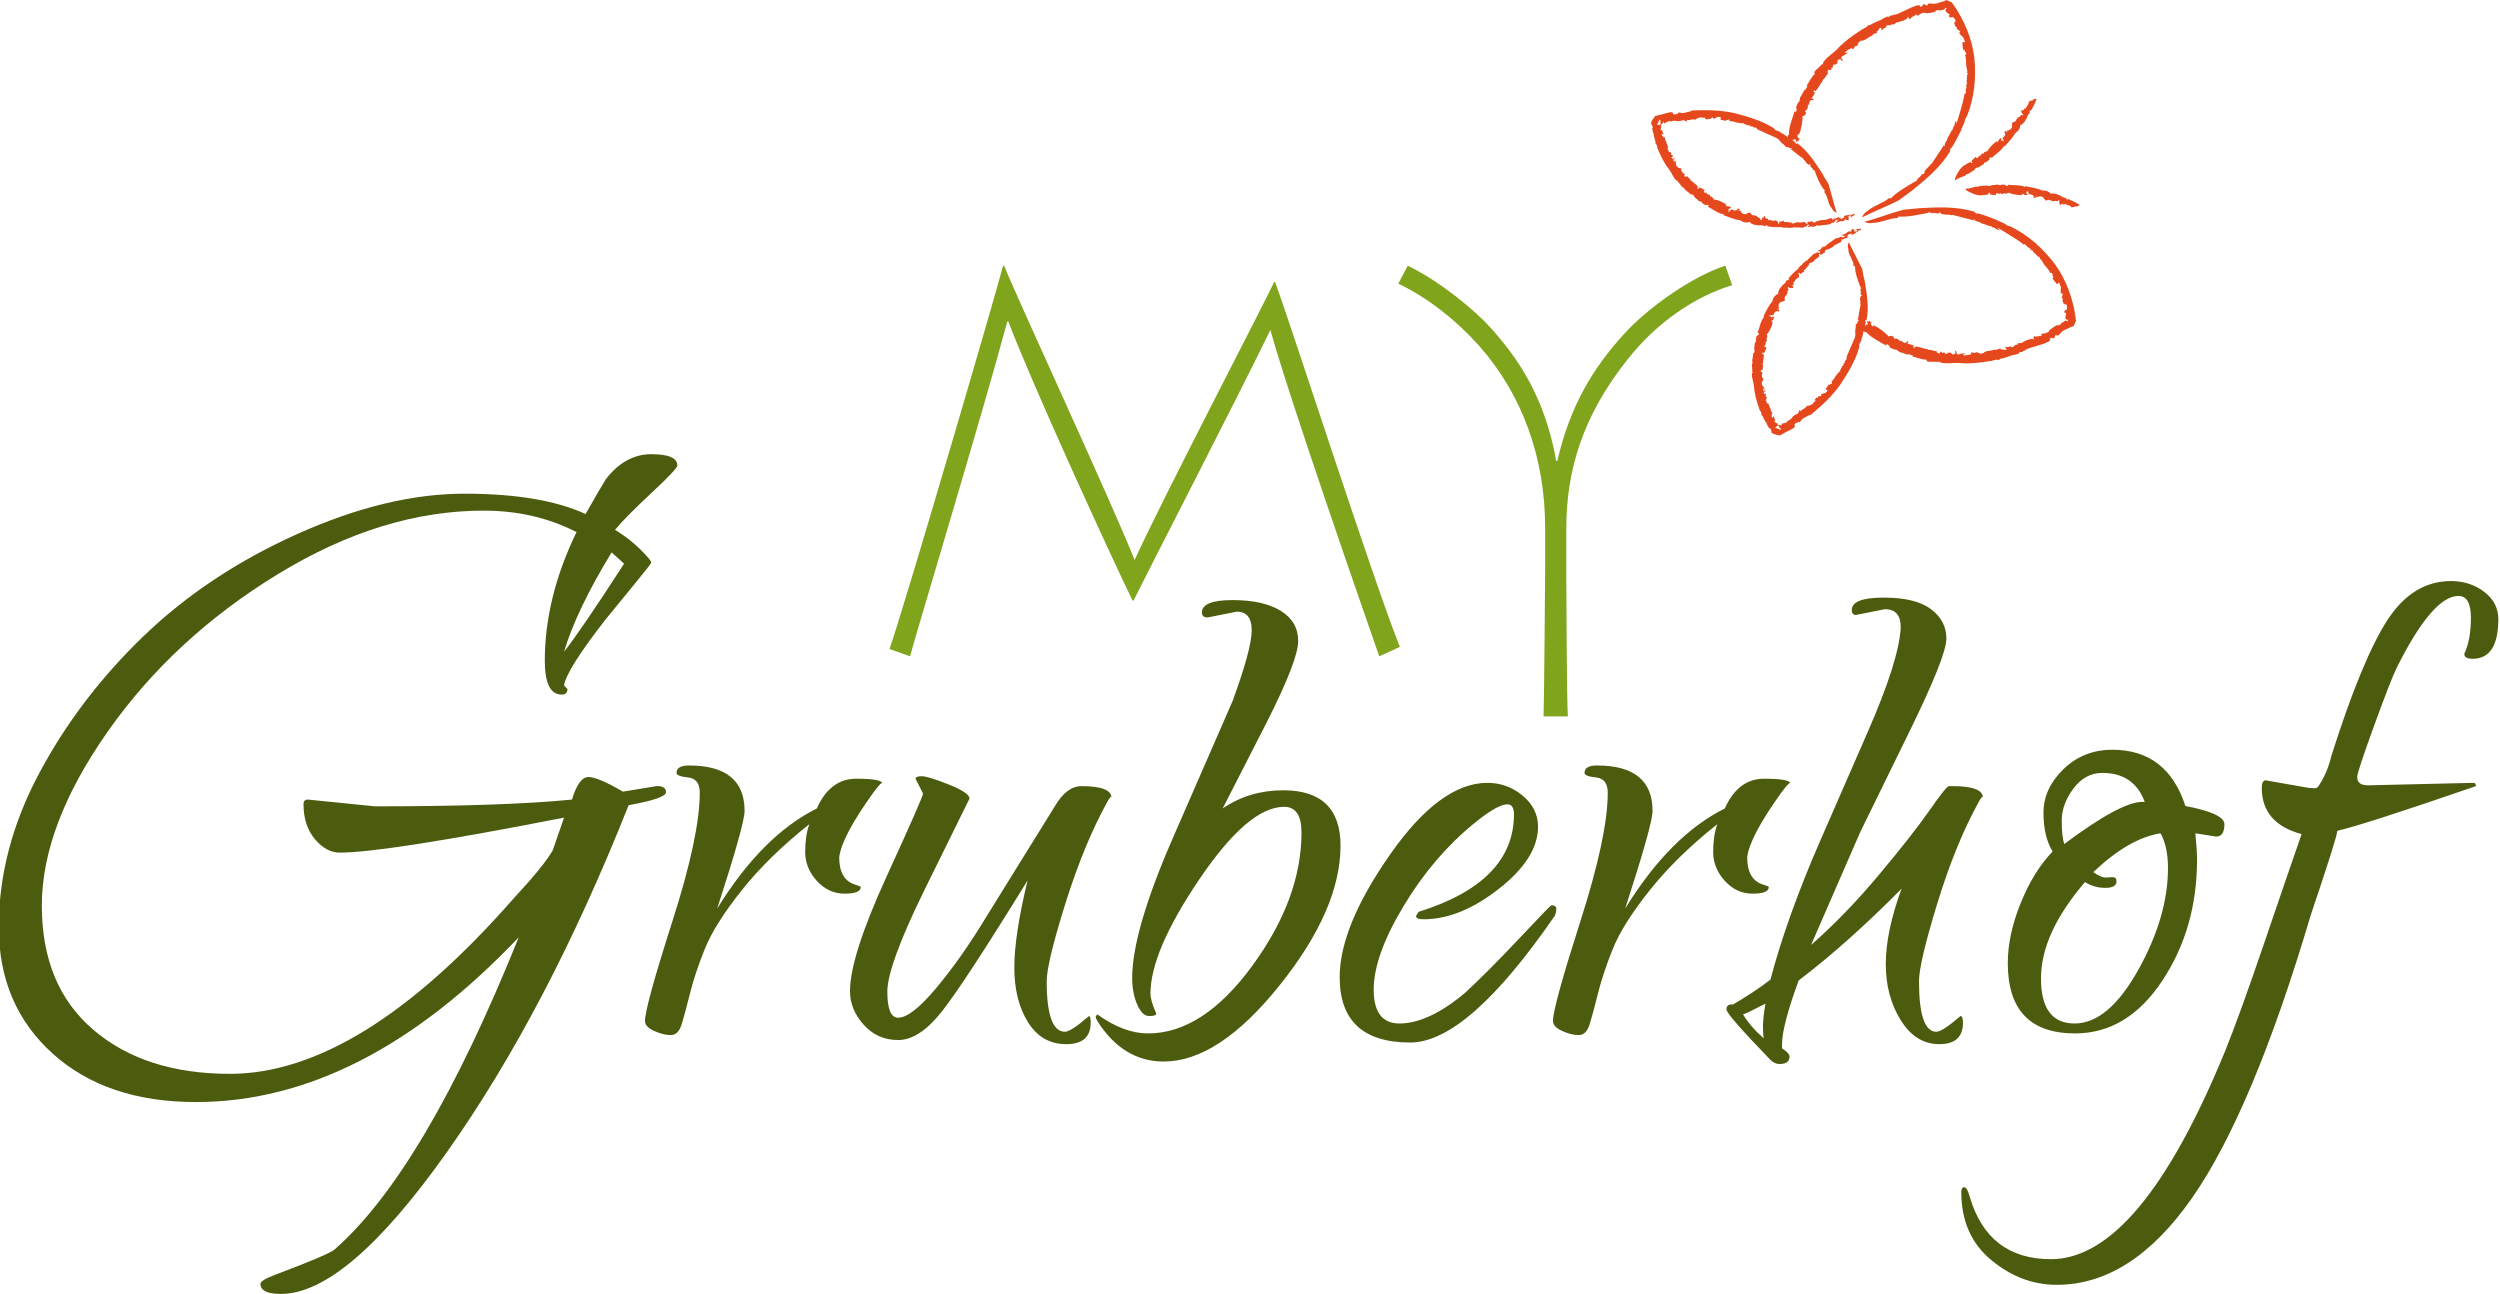 <?xml version="1.0" encoding="UTF-8" standalone="no"?>
<!DOCTYPE svg PUBLIC "-//W3C//DTD SVG 1.1//EN" "http://www.w3.org/Graphics/SVG/1.1/DTD/svg11.dtd">
<svg width="100%" height="100%" viewBox="0 0 394 204" version="1.1" xmlns="http://www.w3.org/2000/svg" xmlns:xlink="http://www.w3.org/1999/xlink" xml:space="preserve" xmlns:serif="http://www.serif.com/" style="fill-rule:evenodd;clip-rule:evenodd;stroke-linejoin:round;stroke-miterlimit:2;">
    <g transform="matrix(1,0,0,1,-104,-35)">
        <g transform="matrix(1,0,0,2.461,0,0)">
            <g transform="matrix(1.892,0,0,0.766,-902.541,6.203)">
                <g transform="matrix(1,0,0,1,607.805,37.703)">
                    <path d="M0,27.636C0.44,25.919 6.206,6.774 8.098,-0.356L8.186,-0.356C10.123,4.794 16.592,18.966 18.529,22.97L18.617,22.97C20.245,19.67 26.979,6.598 30.016,0.349C31.556,5.982 37.938,24.335 39.082,27.636L40.799,26.844C38.598,21.342 31.732,-0.048 30.412,-3.656L30.324,-3.656C29.708,-2.248 21.126,14.256 18.705,19.582C16.768,14.697 8.978,-2.16 7.834,-5.021L7.746,-5.021C7.526,-3.965 -0.748,24.423 -1.716,27.02L0,27.636ZM54.795,32.657C54.707,31.777 54.663,21.694 54.663,21.078L54.663,16.941C54.663,12.1 56.027,7.523 59.768,2.813C62.145,-0.223 65.313,-2.424 68.482,-3.392L67.91,-5.021C65.181,-4.14 61.484,-1.544 59.46,0.701C56.907,3.517 54.971,6.686 53.914,11.307L53.826,11.307C52.858,5.894 50.614,2.681 48.325,0.129C47.181,-1.148 44.276,-3.656 41.459,-5.021L40.667,-3.524C43.132,-2.336 45.464,-0.488 47.357,1.625C51.054,5.806 52.902,11.088 52.902,16.941L52.902,20.242C52.902,20.814 52.814,31.645 52.77,32.657L54.795,32.657Z" style="fill:#80a41c;fill-rule:nonzero;"/>
                </g>
                <g transform="matrix(1,0,0,1,603.32,101.358)">
                    <path d="M0,-25.788C-1.452,-25.788 -2.547,-24.958 -3.284,-23.299C-6.326,-21.778 -9.091,-18.989 -11.58,-14.934C-10.059,-19.635 -9.299,-22.354 -9.299,-23.092C-9.299,-25.626 -10.844,-26.894 -13.931,-26.894C-14.622,-26.894 -14.968,-26.687 -14.968,-26.272C-14.968,-26.087 -14.646,-25.961 -14,-25.892C-13.355,-25.823 -13.032,-25.396 -13.032,-24.613C-13.032,-22.216 -13.793,-18.633 -15.314,-13.862C-16.835,-9.092 -17.595,-6.315 -17.595,-5.531C-17.595,-5.209 -17.343,-4.933 -16.835,-4.702C-16.328,-4.471 -15.867,-4.356 -15.452,-4.356C-15.037,-4.356 -14.738,-4.644 -14.553,-5.22C-14.37,-5.797 -14.138,-6.648 -13.862,-7.778C-13.585,-8.907 -13.171,-10.163 -12.617,-11.546C-12.064,-12.929 -11.039,-14.564 -9.541,-16.455C-8.044,-18.344 -6.165,-20.188 -3.906,-21.986C-4.137,-21.34 -4.252,-20.568 -4.252,-19.669C-4.252,-18.771 -3.93,-17.964 -3.284,-17.25C-2.639,-16.535 -1.867,-16.178 -0.968,-16.178C-0.069,-16.178 0.38,-16.362 0.38,-16.731C0.38,-16.777 0.218,-16.846 -0.104,-16.939C-0.98,-17.215 -1.417,-17.976 -1.417,-19.22C-1.279,-20.372 -0.335,-22.169 1.417,-24.613C1.924,-25.304 2.178,-25.557 2.178,-25.373C2.178,-25.65 1.452,-25.788 0,-25.788M2.523,-17.596C0.494,-13.147 -0.519,-9.956 -0.519,-8.02C-0.519,-7.006 -0.139,-6.073 0.622,-5.22C1.382,-4.368 2.338,-3.941 3.491,-3.941C4.643,-3.941 5.83,-4.702 7.052,-6.223C8.272,-7.744 10.681,-11.431 14.276,-17.285C13.539,-14.242 13.17,-11.81 13.17,-9.991C13.17,-8.169 13.55,-6.648 14.311,-5.427C15.071,-4.206 16.131,-3.595 17.491,-3.595C18.85,-3.595 19.531,-4.195 19.531,-5.393C19.531,-5.762 19.484,-5.946 19.393,-5.946C18.378,-5.071 17.709,-4.632 17.388,-4.632C16.373,-4.632 15.867,-6.039 15.867,-8.85C15.867,-9.863 16.385,-12.03 17.422,-15.349C18.459,-18.667 19.623,-21.502 20.914,-23.852C21.144,-24.267 21.259,-24.382 21.259,-24.198C21.259,-24.843 20.43,-25.166 18.77,-25.166C17.941,-25.166 17.203,-24.613 16.558,-23.507L10.75,-14.104C9.413,-11.892 8.054,-9.956 6.671,-8.297C5.289,-6.637 4.228,-5.808 3.491,-5.808C2.891,-5.808 2.592,-6.534 2.592,-7.985C2.592,-9.437 3.617,-12.26 5.669,-16.455C7.719,-20.648 8.976,-23.206 9.437,-24.129C9.437,-24.451 8.86,-24.843 7.708,-25.304C6.556,-25.765 5.807,-25.996 5.461,-25.996C5.116,-25.996 4.943,-25.927 4.943,-25.788L5.565,-24.544C5.565,-24.359 4.551,-22.043 2.523,-17.596M32.943,-38.198C32.943,-37.161 32.412,-35.191 31.353,-32.287L26.306,-20.672C24.093,-15.556 22.987,-11.707 22.987,-9.126C22.987,-8.297 23.125,-7.559 23.402,-6.914C23.679,-6.269 24.012,-5.946 24.404,-5.946C24.796,-5.946 24.992,-6.015 24.992,-6.153C24.669,-6.89 24.508,-7.443 24.508,-7.812C24.508,-10.163 25.867,-13.354 28.587,-17.388C31.306,-21.421 33.657,-23.437 35.639,-23.437C36.607,-23.437 37.091,-22.723 37.091,-21.294C37.091,-17.606 35.719,-13.885 32.977,-10.129C30.235,-6.372 27.343,-4.494 24.301,-4.494C22.963,-4.494 21.558,-5.024 20.083,-6.084C19.992,-5.992 19.945,-5.923 19.945,-5.877C19.945,-5.831 19.992,-5.716 20.083,-5.531C21.511,-3.273 23.356,-2.143 25.614,-2.143C28.656,-2.143 31.871,-4.264 35.259,-8.504C38.647,-12.744 40.341,-16.639 40.341,-20.188C40.341,-23.275 38.75,-24.82 35.57,-24.82C33.68,-24.82 31.998,-24.312 30.523,-23.299L34.118,-30.351C35.916,-33.9 36.815,-36.216 36.815,-37.3C36.815,-38.382 36.331,-39.224 35.363,-39.823C34.395,-40.421 33.057,-40.722 31.353,-40.722C29.647,-40.722 28.795,-40.376 28.795,-39.684C28.795,-39.408 28.956,-39.27 29.279,-39.27L31.698,-39.754C32.528,-39.754 32.943,-39.235 32.943,-38.198M55.239,-12.445C53.51,-10.601 52,-9.08 50.71,-7.882C48.682,-6.177 46.861,-5.324 45.249,-5.324C43.819,-5.324 43.105,-6.269 43.105,-8.158C43.105,-10.048 43.935,-12.375 45.594,-15.141C47.253,-17.907 49.212,-20.211 51.471,-22.055C52.761,-23.115 53.683,-23.645 54.236,-23.645C54.605,-23.645 54.789,-23.369 54.789,-22.815C54.789,-19.036 52.138,-16.316 46.839,-14.657L46.631,-14.311C46.631,-14.127 46.839,-14.035 47.253,-14.035C49.281,-14.035 51.378,-14.887 53.545,-16.593C55.711,-18.298 56.794,-20.026 56.794,-21.778C56.794,-22.791 56.368,-23.656 55.515,-24.371C54.662,-25.085 53.683,-25.442 52.577,-25.442C49.95,-25.442 47.242,-23.437 44.453,-19.428C41.664,-15.418 40.271,-12.006 40.271,-9.195C40.271,-5.555 42.229,-3.733 46.147,-3.733C49.328,-3.733 53.338,-7.26 58.177,-14.311C58.269,-14.495 58.315,-14.692 58.315,-14.899C58.315,-15.106 58.177,-15.21 57.901,-15.21C57.854,-15.21 56.967,-14.288 55.239,-12.445M75.633,-25.788C74.181,-25.788 73.086,-24.958 72.349,-23.299C69.307,-21.778 66.542,-18.989 64.053,-14.934C65.574,-19.635 66.334,-22.354 66.334,-23.092C66.334,-25.626 64.79,-26.894 61.702,-26.894C61.011,-26.894 60.665,-26.687 60.665,-26.272C60.665,-26.087 60.987,-25.961 61.633,-25.892C62.278,-25.823 62.601,-25.396 62.601,-24.613C62.601,-22.216 61.84,-18.633 60.319,-13.862C58.798,-9.092 58.038,-6.315 58.038,-5.531C58.038,-5.209 58.291,-4.933 58.798,-4.702C59.305,-4.471 59.766,-4.356 60.181,-4.356C60.596,-4.356 60.895,-4.644 61.08,-5.22C61.264,-5.797 61.495,-6.648 61.771,-7.778C62.048,-8.907 62.463,-10.163 63.016,-11.546C63.569,-12.929 64.594,-14.564 66.092,-16.455C67.59,-18.344 69.468,-20.188 71.727,-21.986C71.496,-21.34 71.381,-20.568 71.381,-19.669C71.381,-18.771 71.703,-17.964 72.349,-17.25C72.994,-16.535 73.767,-16.178 74.665,-16.178C75.564,-16.178 76.014,-16.362 76.014,-16.731C76.014,-16.777 75.852,-16.846 75.53,-16.939C74.653,-17.215 74.216,-17.976 74.216,-19.22C74.354,-20.372 75.298,-22.169 77.051,-24.613C77.557,-25.304 77.811,-25.557 77.811,-25.373C77.811,-25.65 77.085,-25.788 75.633,-25.788M87.006,-38.44C86.913,-36.596 85.992,-33.67 84.24,-29.66L80.3,-20.603C78.456,-16.362 77.073,-12.49 76.151,-8.988C75.322,-8.342 74.285,-7.65 73.04,-6.914L72.902,-6.914C72.625,-6.914 72.487,-6.775 72.487,-6.499C72.487,-6.223 73.709,-4.817 76.151,-2.282C76.382,-2.052 76.635,-1.936 76.912,-1.936C77.465,-1.936 77.742,-2.143 77.742,-2.558C77.742,-2.743 77.534,-2.973 77.119,-3.249L77.119,-3.595C77.119,-4.61 77.58,-6.385 78.502,-8.919C81.221,-10.993 84.078,-13.551 87.075,-16.593C86.199,-14.196 85.761,-12.099 85.761,-10.302C85.761,-8.504 86.176,-6.936 87.006,-5.6C87.836,-4.264 88.907,-3.595 90.221,-3.595C91.534,-3.595 92.191,-4.195 92.191,-5.393C92.191,-5.762 92.122,-5.946 91.984,-5.946C90.969,-5.071 90.301,-4.632 89.979,-4.632C89.011,-4.632 88.527,-6.039 88.527,-8.85C88.527,-9.863 89.034,-12.03 90.048,-15.349C91.061,-18.667 92.214,-21.502 93.505,-23.852C93.735,-24.267 93.85,-24.382 93.85,-24.198C93.85,-24.843 93.021,-25.166 91.362,-25.166L91.016,-25.166C90.878,-25.166 90.335,-24.485 89.391,-23.126C88.446,-21.767 87.04,-19.969 85.174,-17.734C83.307,-15.497 81.429,-13.551 79.539,-11.892L83.618,-21.294L87.697,-29.66C89.771,-33.9 90.808,-36.515 90.808,-37.507C90.808,-38.497 90.382,-39.315 89.529,-39.961C88.676,-40.606 87.362,-40.929 85.589,-40.929C83.814,-40.929 82.927,-40.583 82.927,-39.892C82.927,-39.616 83.041,-39.477 83.273,-39.477L85.692,-39.961C86.567,-39.961 87.006,-39.454 87.006,-38.44M73.87,-6.084C74.055,-6.131 74.677,-6.43 75.737,-6.983C75.598,-6.153 75.529,-5.52 75.529,-5.081C75.529,-4.644 75.552,-4.31 75.598,-4.079C74.86,-4.725 74.285,-5.393 73.87,-6.084M113.968,-21.986C113.968,-22.584 112.885,-23.092 110.719,-23.507C109.704,-26.641 107.677,-28.208 104.635,-28.208C103.021,-28.208 101.662,-27.666 100.556,-26.583C99.449,-25.5 98.896,-24.29 98.896,-22.954C98.896,-21.616 99.149,-20.534 99.657,-19.704C98.596,-18.598 97.709,-17.157 96.995,-15.383C96.28,-13.608 95.923,-11.937 95.923,-10.371C95.923,-6.454 97.79,-4.494 101.524,-4.494C104.427,-4.494 106.847,-5.958 108.783,-8.884C110.719,-11.81 111.687,-15.186 111.687,-19.013C111.687,-19.566 111.64,-20.303 111.548,-21.225L113.277,-20.949C113.737,-20.949 113.968,-21.294 113.968,-21.986M107.331,-23.852L107.124,-23.852C105.925,-23.852 103.759,-22.677 100.625,-20.327C100.487,-20.741 100.417,-21.398 100.417,-22.297C100.417,-23.196 100.739,-24.082 101.385,-24.958C102.03,-25.833 102.837,-26.272 103.805,-26.272C105.556,-26.272 106.732,-25.465 107.331,-23.852M108.645,-21.225C109.059,-20.487 109.267,-19.519 109.267,-18.321C109.267,-15.601 108.437,-12.756 106.778,-9.783C105.119,-6.81 103.356,-5.324 101.489,-5.324C99.622,-5.324 98.689,-6.579 98.689,-9.092C98.689,-11.603 99.91,-14.288 102.353,-17.146C102.86,-16.823 103.425,-16.662 104.047,-16.662C104.669,-16.662 104.98,-16.846 104.98,-17.215C104.98,-17.445 104.865,-17.561 104.635,-17.561C104.588,-17.561 104.427,-17.549 104.151,-17.526C103.874,-17.502 103.505,-17.653 103.045,-17.976C105.026,-19.865 106.892,-20.949 108.645,-21.225M117.079,-25.028C117.079,-23.045 118.185,-21.754 120.397,-21.156C119.613,-18.897 118.565,-15.832 117.252,-11.961C115.938,-8.089 114.866,-5.116 114.037,-3.042C109.29,8.573 104.451,14.38 99.518,14.38C96.016,14.38 93.757,12.628 92.743,9.126C92.604,8.618 92.455,8.365 92.293,8.365C92.132,8.365 92.051,8.504 92.051,8.78C92.051,11.176 92.881,13.067 94.54,14.449C96.199,15.832 98.021,16.524 100.002,16.524C104.15,16.524 107.907,14.104 111.271,9.264C114.635,4.425 117.931,-3.457 121.158,-14.381C122.632,-18.759 123.37,-21.11 123.37,-21.433C124.798,-21.754 128.647,-22.999 134.916,-25.166C134.916,-25.35 134.847,-25.442 134.709,-25.442L125.928,-25.235C125.329,-25.235 125.03,-25.465 125.03,-25.927C125.03,-26.203 125.502,-27.643 126.447,-30.247C127.391,-32.851 128.025,-34.476 128.348,-35.121C130.329,-39.085 132.035,-41.067 133.464,-41.067C134.156,-41.067 134.501,-40.456 134.501,-39.235C134.501,-38.014 134.317,-37.011 133.948,-36.228C133.948,-35.951 134.178,-35.813 134.64,-35.813C136.068,-35.813 136.783,-36.919 136.783,-39.132C136.783,-40.053 136.391,-40.813 135.607,-41.413C134.823,-42.012 133.902,-42.312 132.842,-42.312C130.721,-42.312 128.958,-41.228 127.553,-39.062C126.147,-36.895 124.591,-33.117 122.886,-27.724C122.655,-26.756 122.309,-25.927 121.849,-25.235C121.756,-25.05 121.607,-24.969 121.4,-24.993C121.192,-25.016 121.042,-25.028 120.95,-25.028L117.424,-25.65C117.193,-25.65 117.079,-25.442 117.079,-25.028" style="fill:#4c5c0f;fill-rule:nonzero;"/>
                </g>
                <g transform="matrix(1,0,0,1,557.28,89.392)">
                    <path d="M0,-11.701C0,-10.505 0.314,-9.531 0.944,-8.776C1.572,-8.021 2.265,-7.643 3.019,-7.643C5.535,-7.643 11.762,-8.618 21.703,-10.569L20.759,-7.832C20.255,-6.951 19.186,-5.629 17.551,-3.869C8.995,5.945 1.1,10.851 -6.133,10.851C-10.851,10.851 -14.642,9.625 -17.504,7.171C-20.367,4.718 -21.797,1.259 -21.797,-3.208C-21.797,-7.674 -19.973,-12.517 -16.324,-17.74C-12.677,-22.96 -7.959,-27.348 -2.17,-30.903C3.617,-34.456 9.342,-36.234 15.003,-36.234C17.834,-36.234 20.413,-35.636 22.741,-34.441C20.979,-30.792 20.099,-27.207 20.099,-23.684C20.099,-21.797 20.57,-20.854 21.514,-20.854C21.828,-20.854 21.986,-21.01 21.986,-21.326L21.703,-21.609C21.828,-22.489 22.991,-24.345 25.194,-27.176C26.011,-28.181 26.845,-29.204 27.694,-30.243C28.544,-31.281 28.968,-31.83 28.968,-31.894C28.968,-32.019 28.669,-32.38 28.072,-32.979C27.473,-33.576 26.766,-34.126 25.949,-34.63C26.515,-35.322 27.521,-36.343 28.968,-37.697C30.415,-39.049 31.139,-39.82 31.139,-40.009C31.139,-40.637 30.415,-40.952 28.968,-40.952C27.521,-40.952 26.263,-40.259 25.194,-38.876C24.878,-38.372 24.312,-37.397 23.495,-35.951C21.042,-37.083 17.676,-37.65 13.399,-37.65C9.12,-37.65 4.497,-36.532 -0.472,-34.3C-5.442,-32.066 -9.719,-29.219 -13.305,-25.761C-16.89,-22.3 -19.801,-18.462 -22.033,-14.248C-24.267,-10.033 -25.383,-5.756 -25.383,-1.415C-25.383,2.925 -23.889,6.447 -20.901,9.153C-17.914,11.857 -13.934,13.21 -8.964,13.21C0.283,13.21 9.247,8.617 17.928,-0.566C12.706,12.455 7.58,21.167 2.548,25.571C2.107,25.885 0.472,26.577 -2.359,27.647C-3.177,27.961 -3.586,28.213 -3.586,28.402C-3.586,28.968 -3.02,29.251 -1.887,29.251C1.76,29.251 6.369,25.303 11.936,17.409C17.504,9.514 22.552,-0.157 27.081,-11.606C29.157,-11.984 30.195,-12.345 30.195,-12.692C30.195,-13.036 29.943,-13.21 29.44,-13.21L26.609,-12.739C25.225,-13.555 24.265,-13.965 23.731,-13.965C23.196,-13.965 22.741,-13.336 22.363,-12.078C18.589,-11.701 13.116,-11.512 5.945,-11.512L0.377,-12.078C0.125,-12.078 0,-11.951 0,-11.701M21.703,-24.439C22.394,-26.766 23.715,-29.534 25.666,-32.743L26.704,-31.799C24.312,-28.087 22.646,-25.634 21.703,-24.439" style="fill:#4c5c0f;fill-rule:nonzero;"/>
                </g>
                <g transform="matrix(1,0,0,1,698.895,39.885)">
                    <path d="M0,0.045L0.084,0.001L0.002,0L0,0.045Z" style="fill:#e5481d;fill-rule:nonzero;"/>
                </g>
                <g transform="matrix(1,0,0,1,704.592,36.137)">
                    <path d="M0,0.109C-0.047,0.022 0.027,0.036 0.03,0.019C0.051,0.101 -0.029,0 0,0.109" style="fill:#e5481d;fill-rule:nonzero;"/>
                </g>
                <g transform="matrix(1,0,0,1,702.899,32.913)">
                    <path d="M0,0.066L0.081,0.024L0.064,0L0,0.066Z" style="fill:#e5481d;fill-rule:nonzero;"/>
                </g>
                <g transform="matrix(1,0,0,1,694.549,28.083)">
                    <path d="M0,-16.136L0,-16.135C0,-16.136 -0.001,-16.134 -0.002,-16.136L0,-16.136M0.129,-17.268C0.137,-17.26 0.146,-17.254 0.154,-17.246C1.082,-15.896 1.715,-14.385 1.912,-12.769C2.068,-11.118 1.918,-9.452 1.292,-7.896C1.043,-7.571 1.198,-7.598 1.011,-7.211C0.953,-7.127 0.993,-7.06 0.911,-7.048C0.994,-6.989 0.78,-6.885 0.849,-6.809C0.58,-6.254 0.329,-5.748 -0.009,-5.214C-0.025,-5.307 -0.023,-5.303 -0.065,-5.26L-0.076,-5.147L-0.11,-5.144C-0.14,-5.067 -0.13,-5.024 -0.074,-5.018C-0.889,-3.634 -2.126,-2.621 -3.313,-1.658C-3.616,-1.452 -4.016,-1.123 -4.343,-0.893C-5.392,-0.336 -6.382,0.009 -7.434,0.56C-7.434,0.56 -7.386,0.258 -6.971,0.011C-6.5,-0.422 -5.7,-0.61 -5.187,-1.061C-5.127,-1.112 -5.138,-0.942 -5.008,-1.066C-4.548,-1.555 -3.68,-2.054 -2.985,-2.471L-2.997,-2.412C-2.868,-2.496 -2.814,-2.712 -2.688,-2.809C-2.671,-2.792 -2.701,-2.749 -2.653,-2.751C-2.673,-2.831 -2.465,-2.974 -2.453,-3.06C-2.389,-3.083 -2.353,-3.038 -2.272,-3.073L-2.263,-3.193C-2.208,-3.492 -1.837,-3.639 -1.677,-3.96C-1.673,-3.935 -1.685,-3.9 -1.652,-3.908C-1.358,-4.387 -0.952,-4.944 -0.637,-5.473C-0.625,-5.436 -0.594,-5.388 -0.547,-5.401C-0.603,-5.474 -0.523,-5.649 -0.452,-5.799C-0.338,-5.817 -0.376,-6.082 -0.235,-6.221L-0.227,-6.198C-0.232,-6.364 -0.069,-6.353 -0.119,-6.511L-0.018,-6.56C-0.102,-6.673 0.129,-6.717 0.124,-6.851L0.099,-6.859C0.12,-6.972 0.202,-6.997 0.227,-7.099L0.244,-7.102C0.235,-7.324 0.352,-7.389 0.363,-7.492C0.545,-7.504 0.286,-7.239 0.444,-7.316C0.661,-8.092 0.923,-8.862 1.081,-9.65C1.04,-9.722 1.069,-9.781 1.191,-9.802C1.185,-9.884 1.218,-10.105 1.18,-10.183C1.177,-10.157 1.237,-10.227 1.247,-10.27C1.305,-10.411 1.165,-10.44 1.231,-10.594C1.247,-10.529 1.276,-10.503 1.314,-10.52C1.266,-10.663 1.279,-10.845 1.261,-11.008C1.276,-10.983 1.285,-10.943 1.315,-10.947C1.236,-11.128 1.344,-11.269 1.297,-11.426L1.35,-11.366C1.426,-11.616 1.236,-11.442 1.284,-11.657C1.299,-11.605 1.322,-11.623 1.344,-11.614C1.265,-11.815 1.25,-12.138 1.206,-12.335L1.231,-12.327C1.197,-12.542 1.226,-12.776 1.141,-13.006C1.149,-13.094 1.282,-12.997 1.217,-13.222C1.108,-13.195 1.096,-13.598 0.997,-13.441C0.898,-13.56 0.966,-13.953 0.888,-14.067C0.957,-13.994 0.991,-14.195 1.051,-14.04L1.072,-14.133C1.123,-14.127 1.104,-14.05 1.146,-14.103C1.116,-14.181 1,-14.4 0.994,-14.476C0.881,-14.603 0.716,-14.695 0.627,-14.923C0.704,-14.827 0.723,-15.028 0.765,-14.96C0.666,-15.046 0.56,-15.128 0.442,-15.201C0.403,-15.272 0.517,-15.251 0.44,-15.346C0.415,-15.329 0.377,-15.368 0.34,-15.39C0.339,-15.424 0.174,-15.683 0.259,-15.763C0.282,-15.815 0.335,-15.653 0.334,-15.752C0.319,-15.783 0.306,-15.805 0.293,-15.825C0.311,-15.823 0.325,-15.825 0.335,-15.834C0.372,-15.868 0.33,-15.976 0.24,-16.075C0.151,-16.174 0.047,-16.226 0.01,-16.192C-0.002,-16.181 -0.003,-16.161 0,-16.138C-0.075,-16.188 -0.165,-16.09 -0.233,-16.334C-0.19,-16.299 -0.145,-16.367 -0.107,-16.365C-0.282,-16.489 -0.379,-16.553 -0.519,-16.716C-0.496,-16.737 -0.445,-16.795 -0.449,-16.765C-0.458,-16.795 -0.477,-16.819 -0.491,-16.846C-0.409,-16.851 -0.312,-16.956 -0.549,-16.959C-0.524,-16.925 -0.522,-16.944 -0.504,-16.906C-0.535,-16.904 -0.588,-16.913 -0.58,-16.898C-0.589,-16.896 -0.554,-16.826 -0.562,-16.824C-0.561,-16.825 -0.568,-16.824 -0.566,-16.825C-0.565,-16.825 -0.564,-16.824 -0.564,-16.824C-0.692,-16.786 -0.816,-16.752 -0.935,-16.787C-0.897,-16.801 -0.904,-16.715 -0.909,-16.73C-1.046,-16.717 -1.052,-16.794 -1.137,-16.754C-1.153,-16.796 -1.247,-16.723 -1.337,-16.698C-1.366,-16.67 -1.286,-16.661 -1.369,-16.627C-1.537,-16.559 -1.896,-16.514 -2.17,-16.509C-2.17,-16.513 -2.166,-16.52 -2.168,-16.524C-2.193,-16.579 -2.349,-16.562 -2.517,-16.487C-2.572,-16.462 -2.618,-16.433 -2.659,-16.405C-2.66,-16.406 -2.662,-16.405 -2.662,-16.406C-2.666,-16.402 -2.666,-16.401 -2.668,-16.398C-2.699,-16.376 -2.723,-16.355 -2.741,-16.334C-2.796,-16.311 -2.853,-16.297 -2.916,-16.309C-2.877,-16.309 -2.834,-16.432 -2.941,-16.397C-3.128,-16.332 -2.988,-16.265 -3.134,-16.285L-3.221,-16.231C-3.208,-16.166 -3.459,-16.13 -3.366,-16.077C-3.375,-16.007 -3.558,-16.015 -3.574,-16.128L-3.577,-16.221C-3.654,-16.186 -3.678,-16.086 -3.729,-16.028C-3.742,-16.031 -3.768,-16.041 -3.769,-16.055C-3.738,-15.924 -3.965,-15.999 -4.023,-15.867C-4.21,-15.859 -4.447,-15.716 -4.553,-15.755C-4.663,-15.662 -4.758,-15.567 -4.911,-15.532C-4.888,-15.555 -4.851,-15.575 -4.854,-15.606C-4.96,-15.603 -4.968,-15.56 -5.041,-15.505C-5.031,-15.532 -5.253,-15.498 -5.373,-15.496C-5.482,-15.405 -5.406,-15.358 -5.4,-15.313C-5.576,-15.39 -5.701,-15.061 -5.892,-15.096C-5.86,-15.135 -5.756,-15.242 -5.873,-15.281C-6.046,-15.338 -6.038,-15.017 -6.244,-14.977L-6.147,-14.904C-6.259,-14.921 -6.372,-14.708 -6.411,-14.815C-6.45,-14.749 -6.637,-14.733 -6.562,-14.651C-6.884,-14.564 -7.18,-14.193 -7.453,-14.221L-7.474,-14.221L-7.474,-14.22C-7.517,-14.219 -7.56,-14.204 -7.595,-14.172C-7.6,-14.167 -7.602,-14.161 -7.607,-14.157L-7.607,-14.158C-7.839,-14.088 -7.697,-13.88 -7.945,-13.734C-7.961,-13.777 -7.989,-13.777 -8.051,-13.719L-8.129,-13.558C-8.286,-13.457 -8.275,-13.572 -8.326,-13.629C-8.354,-13.6 -8.384,-13.571 -8.413,-13.542C-8.468,-13.53 -8.554,-13.488 -8.646,-13.423C-8.782,-13.326 -8.874,-13.222 -8.852,-13.19C-8.833,-13.163 -8.743,-13.195 -8.637,-13.259C-8.658,-13.204 -8.721,-13.163 -8.741,-13.087C-8.773,-13.154 -8.877,-13.035 -8.943,-12.98C-8.975,-12.976 -9.009,-12.968 -9.045,-12.95C-9.118,-12.914 -9.167,-12.86 -9.174,-12.815C-9.217,-12.723 -8.957,-12.577 -9.117,-12.489C-9.096,-12.535 -9.268,-12.648 -9.259,-12.692L-9.35,-12.667L-9.309,-12.613C-9.337,-12.61 -9.455,-12.627 -9.469,-12.626C-9.455,-12.541 -9.512,-12.434 -9.482,-12.351C-9.541,-12.292 -9.64,-12.259 -9.698,-12.203L-9.825,-12.219C-9.919,-12.174 -9.853,-12.057 -9.873,-11.965L-9.99,-11.945C-10.029,-11.908 -9.996,-11.84 -10.01,-11.764C-10.137,-11.696 -10.234,-11.896 -10.268,-11.728C-10.359,-11.623 -10.317,-11.488 -10.247,-11.502C-10.449,-11.349 -10.51,-11.046 -10.734,-10.929C-10.733,-10.885 -10.705,-10.893 -10.736,-10.825C-10.982,-10.556 -11.102,-10.163 -11.357,-9.984C-11.328,-10.089 -11.41,-10.025 -11.445,-10.043C-11.438,-9.938 -11.553,-9.986 -11.48,-9.906C-11.424,-9.883 -11.402,-9.861 -11.33,-9.934C-11.408,-9.732 -11.586,-9.462 -11.683,-9.378C-11.632,-9.419 -11.428,-9.333 -11.477,-9.227C-11.556,-9.287 -11.801,-9.241 -11.821,-9.117L-11.776,-9.076L-11.865,-9.033C-11.868,-8.984 -11.774,-8.933 -11.878,-8.852L-11.95,-8.848C-11.959,-8.716 -11.959,-8.527 -12.063,-8.427L-12.182,-8.358C-12.193,-8.301 -12.182,-8.224 -12.1,-8.226C-12.186,-7.899 -12.303,-7.946 -12.398,-7.904C-12.384,-7.476 -12.508,-6.933 -12.631,-6.497L-12.671,-6.52C-12.742,-6.41 -12.61,-6.442 -12.662,-6.366C-12.694,-6.414 -12.776,-6.296 -12.802,-6.399C-12.888,-6.237 -12.763,-6.16 -12.762,-6.047C-12.708,-6.02 -12.675,-6.099 -12.634,-6.043C-12.615,-6.02 -12.796,-5.878 -12.713,-5.838C-12.753,-5.801 -12.813,-5.844 -12.844,-5.873L-12.818,-5.76C-12.939,-5.645 -12.957,-6.085 -13.102,-5.968L-13.102,-5.866C-13.207,-5.783 -13.166,-6.148 -13.234,-5.899C-13.23,-5.88 -13.214,-5.868 -13.205,-5.85C-13.162,-5.819 -13.121,-5.792 -13.078,-5.761C-13.066,-5.766 -12.972,-5.718 -12.964,-5.733L-13.02,-5.662L-12.976,-5.66L-12.992,-5.594C-12.938,-5.566 -12.851,-5.596 -12.875,-5.661C-11.923,-4.984 -11.323,-3.969 -10.712,-3.041C-10.619,-2.786 -10.372,-2.49 -10.239,-2.231C-9.987,-1.393 -9.82,-0.654 -9.558,0.168C-9.558,0.168 -9.833,0.112 -9.96,-0.21C-10.33,-0.555 -10.242,-1.191 -10.603,-1.563C-10.634,-1.61 -10.48,-1.601 -10.56,-1.703C-10.898,-2.059 -11.163,-2.723 -11.377,-3.273L-11.326,-3.265C-11.37,-3.369 -11.545,-3.407 -11.6,-3.508C-11.582,-3.523 -11.551,-3.498 -11.54,-3.539C-11.615,-3.52 -11.691,-3.687 -11.761,-3.693C-11.766,-3.747 -11.72,-3.779 -11.73,-3.845L-11.833,-3.847C-12.099,-3.862 -12.119,-4.185 -12.36,-4.303C-12.338,-4.306 -12.31,-4.299 -12.31,-4.326C-12.647,-4.554 -13.023,-4.874 -13.371,-5.144C-13.34,-5.154 -13.295,-5.183 -13.293,-5.226C-13.36,-5.178 -13.487,-5.239 -13.591,-5.297C-13.58,-5.399 -13.726,-5.219 -13.807,-5.34L-13.814,-5.416C-13.95,-5.401 -13.952,-5.616 -14.082,-5.575L-14.095,-5.67C-14.195,-5.598 -14.18,-5.786 -14.269,-5.8C-14.293,-5.859 -14.361,-5.938 -14.459,-6.009C-14.5,-6.038 -14.54,-6.061 -14.578,-6.08L-14.578,-6.082C-15.111,-6.309 -15.633,-6.569 -16.158,-6.8C-16.203,-6.86 -16.238,-6.886 -16.238,-6.925C-16.299,-6.928 -16.447,-6.987 -16.513,-6.96C-16.494,-6.954 -16.53,-7.019 -16.556,-7.034C-16.641,-7.107 -16.7,-6.976 -16.792,-7.058C-16.742,-7.066 -16.715,-7.09 -16.718,-7.13C-16.835,-7.094 -16.952,-7.155 -17.072,-7.16C-17.049,-7.171 -17.02,-7.172 -17.015,-7.202C-17.163,-7.157 -17.231,-7.284 -17.354,-7.265L-17.298,-7.306C-17.451,-7.423 -17.382,-7.209 -17.519,-7.291C-17.478,-7.298 -17.484,-7.323 -17.472,-7.343C-17.639,-7.285 -17.852,-7.387 -17.999,-7.387L-17.987,-7.409C-18.142,-7.428 -18.296,-7.492 -18.474,-7.484C-18.53,-7.521 -18.426,-7.614 -18.592,-7.627C-18.609,-7.515 -18.877,-7.639 -18.805,-7.494C-18.938,-7.546 -19.151,-7.619 -19.25,-7.59C-19.182,-7.625 -19.3,-7.735 -19.181,-7.729L-19.26,-7.808C-19.24,-7.851 -19.17,-7.781 -19.189,-7.841C-19.25,-7.844 -19.428,-7.822 -19.479,-7.847C-19.597,-7.793 -19.711,-7.678 -19.887,-7.685C-19.801,-7.719 -19.921,-7.814 -19.864,-7.826L-20.128,-7.639C-20.186,-7.636 -20.133,-7.729 -20.22,-7.704C-20.218,-7.673 -20.256,-7.656 -20.283,-7.634C-20.304,-7.648 -20.526,-7.617 -20.546,-7.729C-20.569,-7.773 -20.449,-7.747 -20.513,-7.791C-20.616,-7.793 -20.629,-7.76 -20.725,-7.76C-20.729,-7.764 -20.731,-7.769 -20.737,-7.772L-20.737,-7.774C-20.738,-7.775 -20.739,-7.774 -20.739,-7.775C-20.809,-7.812 -20.948,-7.806 -21.095,-7.752C-21.199,-7.714 -21.282,-7.66 -21.333,-7.606C-21.338,-7.604 -21.342,-7.602 -21.346,-7.601C-21.394,-7.631 -21.446,-7.64 -21.489,-7.63C-21.677,-7.651 -21.867,-7.519 -22.026,-7.611C-21.999,-7.621 -22.007,-7.536 -22.01,-7.552C-22.109,-7.555 -22.007,-7.444 -22.07,-7.413C-22.08,-7.456 -22.168,-7.556 -22.233,-7.535C-22.266,-7.499 -22.337,-7.586 -22.279,-7.596C-22.355,-7.556 -22.619,-7.479 -22.832,-7.478C-22.868,-7.5 -22.93,-7.512 -23.004,-7.517C-23.053,-7.52 -23.107,-7.52 -23.166,-7.513C-23.291,-7.5 -23.393,-7.466 -23.453,-7.427C-23.434,-7.455 -23.427,-7.517 -23.486,-7.503C-23.491,-7.501 -23.491,-7.501 -23.496,-7.499C-23.542,-7.49 -23.626,-7.456 -23.72,-7.405C-23.793,-7.366 -23.854,-7.327 -23.894,-7.296C-23.926,-7.293 -23.954,-7.298 -23.956,-7.341L-23.953,-7.431C-24.012,-7.413 -24.034,-7.322 -24.073,-7.275L-24.101,-7.31C-24.092,-7.231 -24.141,-7.23 -24.196,-7.227C-24.219,-7.28 -24.23,-7.336 -24.265,-7.387C-24.229,-7.423 -24.233,-7.487 -24.241,-7.557L-24.242,-7.561L-24.312,-7.624C-24.427,-7.396 -24.541,-7.124 -24.508,-7.171L-24.501,-7.171L-24.487,-7.172L-24.46,-7.176L-24.404,-7.182L-24.296,-7.179C-24.276,-7.226 -24.234,-7.225 -24.196,-7.227C-24.179,-7.189 -24.143,-7.157 -24.145,-7.11C-24.161,-7.129 -24.171,-7.157 -24.202,-7.157C-24.226,-7.082 -24.188,-7.072 -24.154,-7.014C-24.177,-7.024 -24.203,-6.863 -24.233,-6.775C-24.175,-6.689 -24.111,-6.74 -24.066,-6.74C-24.182,-6.619 -23.923,-6.499 -24,-6.365C-24.028,-6.392 -24.107,-6.481 -24.114,-6.396C-24.214,-6.274 -23.963,-6.253 -23.982,-6.101L-23.887,-6.167C-23.932,-6.087 -23.763,-5.991 -23.873,-5.968C-23.821,-5.936 -23.856,-5.798 -23.759,-5.848C-23.78,-5.643 -23.608,-5.451 -23.595,-5.276C-23.604,-5.272 -23.615,-5.275 -23.622,-5.268C-23.666,-5.228 -23.663,-5.153 -23.614,-5.1C-23.601,-5.085 -23.584,-5.082 -23.568,-5.074C-23.564,-5.071 -23.56,-5.068 -23.555,-5.067C-23.54,-5.061 -23.527,-5.057 -23.512,-5.057C-23.52,-5.036 -23.543,-5.028 -23.599,-5.041C-23.591,-4.864 -23.364,-4.968 -23.319,-4.764C-23.362,-4.752 -23.371,-4.731 -23.34,-4.679L-23.216,-4.617C-23.164,-4.495 -23.266,-4.504 -23.331,-4.465C-23.283,-4.41 -23.242,-4.333 -23.177,-4.333L-23.062,-4.389C-22.979,-4.32 -23.111,-4.272 -23.182,-4.26L-23.146,-4.183C-23.167,-4.156 -23.108,-4.094 -23.08,-4.063C-23.044,-4.096 -23.071,-4.178 -23.082,-4.225C-23.035,-4.211 -23.013,-4.158 -22.956,-4.137C-23.024,-4.113 -22.949,-4.019 -22.924,-3.965C-22.979,-3.91 -22.949,-3.785 -22.855,-3.682C-22.775,-3.594 -22.676,-3.553 -22.612,-3.573C-22.585,-3.549 -22.558,-3.528 -22.525,-3.539C-22.508,-3.52 -22.501,-3.493 -22.494,-3.466C-22.539,-3.422 -22.495,-3.297 -22.393,-3.185C-22.325,-3.11 -22.25,-3.063 -22.192,-3.051C-22.215,-2.967 -22.346,-2.902 -22.228,-2.881C-22.159,-2.809 -22.03,-2.847 -22.025,-2.905C-21.942,-2.746 -21.729,-2.675 -21.696,-2.483C-21.66,-2.484 -21.659,-2.509 -21.613,-2.481C-21.455,-2.277 -21.163,-2.177 -21.103,-1.939C-21.177,-1.967 -21.152,-1.891 -21.176,-1.862C-21.09,-1.866 -21.162,-1.765 -21.078,-1.827C-21.042,-1.878 -21.019,-1.896 -21.056,-1.963C-20.924,-1.884 -20.723,-1.874 -20.686,-1.784C-20.566,-1.789 -20.52,-1.727 -20.582,-1.671C-20.652,-1.6 -20.641,-1.532 -20.552,-1.508L-20.508,-1.549L-20.499,-1.467C-20.461,-1.462 -20.396,-1.545 -20.362,-1.449L-20.379,-1.384C-20.28,-1.37 -20.134,-1.364 -20.087,-1.266L-20.073,-1.148C-20.032,-1.136 -20.026,-1.172 -19.993,-1.201C-19.883,-1.073 -19.796,-1.013 -19.791,-0.923C-19.453,-0.93 -19.113,-0.723 -18.82,-0.58L-18.848,-0.545C-18.788,-0.469 -18.773,-0.595 -18.732,-0.54C-18.776,-0.515 -18.712,-0.428 -18.798,-0.412C-18.727,-0.339 -18.661,-0.374 -18.597,-0.389C-18.577,-0.369 -18.549,-0.35 -18.513,-0.339C-18.464,-0.323 -18.422,-0.329 -18.39,-0.344C-18.404,-0.319 -18.424,-0.297 -18.44,-0.282L-18.354,-0.287C-18.311,-0.152 -18.623,-0.215 -18.587,-0.056L-18.515,-0.036C-18.491,0.078 -18.731,-0.027 -18.58,0.083C-18.49,0.079 -18.378,-0.009 -18.426,-0.075C-18.354,-0.056 -18.315,-0.088 -18.281,-0.122C-18.249,-0.084 -18.189,-0.048 -18.112,-0.029C-17.991,0.001 -17.881,-0.022 -17.867,-0.08L-17.867,-0.082C-17.82,-0.102 -17.762,-0.111 -17.824,-0.165C-17.74,-0.256 -17.715,-0.088 -17.621,-0.147C-17.611,-0.056 -17.807,-0.018 -17.693,0.07C-17.689,0.028 -17.667,-0.024 -17.622,-0.042C-17.618,-0.036 -17.623,-0.009 -17.587,0.02L-17.552,0.031C-17.534,0.142 -17.422,0.249 -17.262,0.291C-17.059,0.327 -17.113,0.211 -16.862,0.175C-16.818,0.173 -16.78,0.164 -16.747,0.149C-16.736,0.199 -16.713,0.252 -16.672,0.297C-16.585,0.393 -16.464,0.421 -16.383,0.375C-16.359,0.402 -16.327,0.426 -16.284,0.433C-16.268,0.431 -16.25,0.425 -16.233,0.417C-16.207,0.474 -16.157,0.53 -16.089,0.571C-16.024,0.61 -15.954,0.626 -15.893,0.623C-15.98,0.685 -15.86,0.695 -15.926,0.771C-15.883,0.796 -15.821,0.777 -15.772,0.762C-15.876,0.591 -15.587,0.596 -15.602,0.456C-15.419,0.454 -15.544,0.799 -15.326,0.631C-15.321,0.647 -15.313,0.664 -15.298,0.68C-15.282,0.698 -15.263,0.71 -15.246,0.717C-15.258,0.752 -15.322,0.781 -15.223,0.793C-15.178,0.791 -15.126,0.792 -15.092,0.779C-15.073,0.786 -15.056,0.797 -15.035,0.804C-14.861,0.86 -14.695,0.849 -14.6,0.788L-14.566,0.86L-14.561,0.86C-14.562,0.862 -14.564,0.862 -14.564,0.864C-14.429,0.884 -14.447,1.002 -14.432,1.084C-14.394,1.094 -14.354,1.066 -14.331,1.053C-14.309,0.98 -14.358,0.98 -14.354,0.903C-14.203,0.931 -14.052,0.896 -13.965,0.828C-13.917,0.867 -13.936,0.94 -13.996,0.944C-13.813,0.931 -13.62,0.95 -13.447,0.981L-13.305,1.014C-13.185,0.963 -13.311,1.083 -13.191,1.08C-13.072,1.024 -12.924,0.978 -12.792,0.954C-12.624,1.038 -12.374,0.945 -12.225,0.935C-12.227,0.975 -12.161,0.988 -12.127,1.026C-12.07,1.088 -12.043,1.135 -11.997,1.094C-11.958,1.058 -11.967,0.991 -12.005,0.933L-11.704,0.913L-11.602,0.869C-11.595,0.893 -11.584,0.916 -11.566,0.936C-11.545,0.96 -11.517,0.973 -11.488,0.981C-11.485,0.987 -11.481,0.992 -11.478,0.998C-11.483,0.991 -11.483,0.988 -11.486,0.982C-11.44,0.995 -11.392,0.989 -11.349,0.963C-11.344,0.962 -11.281,0.915 -11.275,0.914C-11.114,0.84 -10.976,0.819 -10.796,0.774C-10.549,0.83 -10.214,0.66 -10.011,0.618C-9.894,0.643 -9.943,0.762 -9.822,0.757C-9.685,0.726 -9.978,0.612 -9.763,0.618L-9.75,0.696C-9.694,0.666 -9.496,0.604 -9.344,0.506L-9.376,0.635C-9.336,0.635 -9.267,0.566 -9.238,0.546C-9.227,0.581 -9.216,0.636 -9.272,0.677C-9.126,0.719 -9.013,0.593 -8.88,0.552L-8.985,0.51C-8.848,0.325 -8.597,0.42 -8.388,0.316L-8.373,0.383L-8.256,0.298C-8.268,0.371 -8.108,0.171 -8.05,0.326L-8.37,0.568C-8.477,0.563 -8.292,0.454 -8.372,0.413C-8.441,0.373 -8.635,0.467 -8.651,0.534C-8.569,0.52 -8.572,0.5 -8.517,0.457C-8.464,0.536 -8.582,0.579 -8.625,0.652C-8.604,0.645 -8.576,0.643 -8.554,0.639C-8.5,0.88 -8.669,0.784 -8.803,0.753C-8.72,0.692 -8.87,0.711 -8.842,0.675C-8.829,0.758 -8.921,0.859 -9.097,0.884C-9.244,0.823 -9.432,0.995 -9.639,1.016C-9.576,0.922 -9.492,0.822 -9.382,0.759C-9.515,0.751 -9.517,0.8 -9.65,0.79C-9.696,0.864 -9.717,0.964 -9.873,1.035L-9.895,0.977C-10.037,1.038 -10.018,1.127 -10.212,1.149C-10.541,1.195 -10.879,1.239 -11.13,1.264L-11.148,1.204C-11.294,1.233 -11.412,1.427 -11.681,1.31C-11.77,1.31 -11.872,1.39 -11.99,1.382C-11.948,1.311 -11.888,1.26 -11.826,1.216C-11.855,1.195 -11.877,1.19 -11.909,1.162C-11.928,1.163 -11.945,1.167 -11.979,1.156C-12.018,1.221 -12.042,1.323 -12.159,1.369L-12.168,1.308C-12.275,1.343 -12.27,1.433 -12.41,1.42C-12.649,1.397 -12.893,1.405 -13.074,1.403L-13.081,1.342C-13.181,1.482 -13.416,1.392 -13.553,1.441C-13.781,1.371 -14.059,1.475 -14.17,1.364C-14.58,1.395 -14.941,1.372 -15.359,1.303L-15.296,1.242C-15.406,1.291 -15.316,1.167 -15.392,1.171C-15.318,1.251 -15.509,1.253 -15.568,1.292C-15.742,1.185 -15.991,1.21 -16.171,1.237L-16.165,1.176C-16.355,1.248 -16.536,1.124 -16.732,1.039C-16.749,1.007 -16.77,0.941 -16.831,0.929C-16.968,0.993 -17.01,0.997 -17.203,0.981C-17.36,0.953 -17.507,0.866 -17.614,0.794C-18.089,0.746 -18.519,0.529 -18.982,0.374L-18.982,0.293C-19.482,0.239 -19.92,-0.178 -20.3,-0.327L-20.201,-0.411C-20.287,-0.509 -20.463,-0.533 -20.484,-0.444C-20.57,-0.542 -20.776,-0.582 -20.783,-0.711C-20.874,-0.806 -20.944,-0.759 -21.042,-0.81C-21.167,-0.951 -21.258,-1.013 -21.367,-1.091C-21.377,-1.12 -21.397,-1.153 -21.425,-1.185L-21.427,-1.186C-21.419,-1.199 -21.419,-1.215 -21.437,-1.236C-21.526,-1.27 -21.664,-1.485 -21.694,-1.313C-21.825,-1.558 -22.213,-1.663 -22.295,-1.945C-22.309,-1.9 -22.359,-1.943 -22.397,-1.944C-22.556,-2.116 -22.657,-2.35 -22.834,-2.443C-22.843,-2.482 -22.742,-2.444 -22.802,-2.516C-22.851,-2.548 -22.843,-2.482 -22.907,-2.52C-23.191,-2.778 -23.304,-3.178 -23.512,-3.444C-23.899,-3.92 -24.177,-4.497 -24.407,-5.033L-24.378,-5.039C-24.573,-5.172 -24.443,-5.502 -24.648,-5.594C-24.635,-5.646 -24.691,-5.766 -24.625,-5.751C-24.731,-5.858 -24.711,-6.094 -24.802,-6.279C-24.788,-6.299 -24.778,-6.326 -24.78,-6.36C-24.782,-6.411 -24.805,-6.447 -24.833,-6.457C-24.86,-6.63 -24.934,-6.782 -24.928,-6.98C-24.911,-6.958 -24.892,-6.917 -24.861,-6.916C-24.825,-7.016 -25.028,-7.105 -24.898,-7.18C-24.911,-7.232 -24.995,-7.201 -25.05,-7.193L-24.991,-7.369L-24.999,-7.418L-25.004,-7.443L-25.005,-7.446L-25.004,-7.446C-24.843,-7.683 -24.751,-7.818 -24.701,-7.891C-24.697,-7.898 -24.693,-7.904 -24.679,-7.924L-24.678,-7.923L-24.677,-7.924L-24.659,-7.927L-24.562,-7.944L-24.173,-8.035C-23.913,-8.1 -23.653,-8.193 -23.388,-8.24C-23.286,-8.229 -23.235,-8.207 -23.208,-8.184C-23.211,-8.166 -23.211,-8.147 -23.205,-8.129C-23.181,-8.054 -23.076,-8.021 -22.971,-8.055C-22.928,-8.07 -22.893,-8.095 -22.867,-8.123C-22.828,-8.096 -22.792,-8.076 -22.76,-8.114C-22.802,-8.197 -22.711,-8.168 -22.714,-8.221C-22.475,-8.187 -22.425,-8.121 -22.247,-8.196L-22.257,-8.149C-22.049,-8.286 -21.796,-8.224 -21.616,-8.38C-20.419,-8.425 -19.246,-8.421 -18.084,-8.159C-16.955,-7.864 -15.829,-7.544 -14.809,-6.905C-14.62,-6.665 -14.653,-6.739 -14.364,-6.625C-14.256,-6.62 -14.242,-6.543 -14.234,-6.516C-14.169,-6.594 -14.162,-6.401 -14.086,-6.466C-13.927,-6.367 -13.78,-6.254 -13.632,-6.148C-13.627,-6.202 -13.621,-6.255 -13.618,-6.309L-13.54,-6.344C-13.557,-7.023 -13.21,-7.776 -13.07,-8.321L-12.972,-8.226C-12.877,-8.377 -12.865,-8.613 -12.961,-8.605C-12.874,-8.759 -12.835,-9.032 -12.698,-9.093C-12.599,-9.246 -12.654,-9.316 -12.603,-9.46C-12.428,-9.734 -12.362,-9.875 -12.238,-10.112C-12.225,-10.077 -12.191,-10.059 -12.146,-10.118C-12.112,-10.244 -11.878,-10.5 -12.069,-10.469C-11.822,-10.742 -11.67,-11.227 -11.359,-11.442C-11.409,-11.441 -11.429,-11.545 -11.428,-11.591C-11.245,-11.857 -10.906,-12.04 -10.782,-12.269C-10.734,-12.294 -10.784,-12.164 -10.695,-12.26C-10.655,-12.326 -10.734,-12.294 -10.688,-12.381C-10.41,-12.832 -9.922,-13.101 -9.591,-13.429C-9.035,-14.058 -8.32,-14.575 -7.655,-15.015L-7.646,-14.985C-7.479,-15.222 -7.07,-15.247 -6.965,-15.485C-6.895,-15.49 -6.746,-15.59 -6.759,-15.517C-6.644,-15.65 -6.375,-15.711 -6.155,-15.84C-6.1,-15.851 -6.006,-15.886 -5.9,-15.938C-5.795,-15.989 -5.713,-16.041 -5.669,-16.079C-5.522,-16.151 -5.374,-16.225 -5.196,-16.272C-5.221,-16.247 -5.272,-16.214 -5.269,-16.183C-5.248,-16.097 -5.045,-16.419 -4.926,-16.315C-4.86,-16.345 -4.703,-16.489 -4.708,-16.369C-4.032,-16.603 -3.576,-16.942 -2.857,-17.163C-2.319,-17.22 -2.832,-16.895 -2.448,-17.096C-2.346,-17.086 -2.435,-17.264 -2.344,-17.233C-2.278,-17.365 -2.079,-17.074 -1.985,-17.169C-2.049,-17.246 -1.887,-17.278 -1.895,-17.33C-1.563,-17.336 -1.524,-17.24 -1.28,-17.336L-1.291,-17.288C-1.154,-17.372 -0.995,-17.41 -0.841,-17.448L-0.618,-17.513L-0.516,-17.559L-0.466,-17.587L-0.443,-17.602L-0.432,-17.61L-0.427,-17.615L-0.424,-17.617L-0.422,-17.617L-0.422,-17.618C-0.381,-17.599 -0.109,-17.473 0.044,-17.403C0.061,-17.36 0.089,-17.313 0.129,-17.268M-24.509,-7.169C-24.51,-7.168 -24.509,-7.17 -24.508,-7.17L-24.509,-7.17L-24.509,-7.169ZM-0.564,-16.824C-0.563,-16.824 -0.563,-16.823 -0.562,-16.824C-0.564,-16.822 -0.56,-16.821 -0.56,-16.82C-0.561,-16.821 -0.562,-16.823 -0.564,-16.824" style="fill:#e5481d;fill-rule:nonzero;"/>
                </g>
                <g transform="matrix(1,0,0,1,704.044,38.221)">
                    <path d="M0,-1.857L0,-1.858C-0.001,-1.857 -0.002,-1.858 -0.002,-1.857C-0.001,-1.856 0,-1.857 0,-1.857M0.857,-1.106C0.857,-1.117 0.859,-1.128 0.86,-1.139C0.639,-2.763 0.092,-4.307 -0.848,-5.635C-1.843,-6.962 -3.075,-8.094 -4.584,-8.826C-4.987,-8.899 -4.854,-8.982 -5.253,-9.144C-5.352,-9.167 -5.367,-9.243 -5.436,-9.197C-5.415,-9.296 -5.643,-9.23 -5.643,-9.332C-6.215,-9.562 -6.741,-9.768 -7.351,-9.936C-7.299,-9.857 -7.301,-9.86 -7.361,-9.864L-7.445,-9.94L-7.472,-9.919C-7.546,-9.956 -7.568,-9.994 -7.53,-10.037C-9.064,-10.514 -10.661,-10.432 -12.186,-10.346C-12.55,-10.295 -13.068,-10.27 -13.464,-10.221C-14.615,-9.927 -15.58,-9.517 -16.728,-9.217C-16.728,-9.217 -16.49,-9.025 -16.017,-9.122C-15.377,-9.119 -14.658,-9.517 -13.975,-9.528C-13.897,-9.53 -14.02,-9.649 -13.84,-9.646C-13.171,-9.592 -12.192,-9.806 -11.397,-9.964L-11.446,-10.001C-11.294,-10.025 -11.109,-9.901 -10.95,-9.915C-10.949,-9.939 -11.001,-9.95 -10.964,-9.981C-10.924,-9.908 -10.674,-9.942 -10.608,-9.887C-10.545,-9.913 -10.549,-9.97 -10.465,-9.999L-10.378,-9.917C-10.136,-9.732 -9.763,-9.872 -9.428,-9.742C-9.442,-9.764 -9.474,-9.781 -9.445,-9.797C-8.905,-9.641 -8.23,-9.502 -7.641,-9.322C-7.657,-9.357 -7.666,-9.414 -7.623,-9.435C-7.615,-9.343 -7.439,-9.268 -7.285,-9.205C-7.189,-9.269 -7.038,-9.047 -6.84,-9.038L-6.85,-9.061C-6.743,-8.935 -6.629,-9.052 -6.56,-8.902L-6.452,-8.933C-6.439,-8.794 -6.238,-8.916 -6.151,-8.813L-6.164,-8.791C-6.073,-8.721 -5.995,-8.757 -5.908,-8.699L-5.893,-8.708C-5.751,-8.538 -5.62,-8.568 -5.544,-8.5C-5.401,-8.613 -5.771,-8.635 -5.602,-8.685C-4.919,-8.256 -4.207,-7.862 -3.561,-7.385C-3.543,-7.304 -3.482,-7.28 -3.377,-7.347C-3.326,-7.281 -3.154,-7.141 -3.129,-7.057C-3.149,-7.074 -3.057,-7.063 -3.021,-7.038C-2.884,-6.972 -2.967,-6.857 -2.815,-6.787C-2.847,-6.846 -2.843,-6.885 -2.803,-6.898C-2.742,-6.76 -2.611,-6.633 -2.515,-6.501C-2.521,-6.529 -2.541,-6.565 -2.516,-6.582C-2.453,-6.395 -2.277,-6.363 -2.208,-6.216L-2.207,-6.295C-1.983,-6.162 -2.242,-6.163 -2.061,-6.036C-2.085,-6.085 -2.056,-6.086 -2.046,-6.108C-1.969,-5.906 -1.763,-5.657 -1.663,-5.482L-1.65,-5.504C-1.531,-5.322 -1.352,-5.169 -1.261,-4.941C-1.195,-4.881 -1.162,-5.043 -1.059,-4.832C-1.157,-4.778 -0.895,-4.472 -1.074,-4.522C-1.067,-4.368 -0.752,-4.122 -0.734,-3.986C-0.732,-4.086 -0.572,-3.961 -0.631,-4.115L-0.553,-4.061C-0.52,-4.099 -0.586,-4.144 -0.519,-4.133C-0.488,-4.055 -0.427,-3.815 -0.38,-3.754C-0.379,-3.584 -0.439,-3.405 -0.352,-3.176C-0.359,-3.299 -0.21,-3.163 -0.224,-3.242C-0.24,-3.111 -0.264,-2.98 -0.302,-2.847C-0.283,-2.768 -0.213,-2.86 -0.205,-2.738C-0.235,-2.733 -0.237,-2.679 -0.25,-2.637C-0.228,-2.612 -0.176,-2.309 -0.059,-2.307C-0.007,-2.284 -0.077,-2.44 -0.011,-2.366C-0.001,-2.333 0.004,-2.308 0.008,-2.285C0.019,-2.298 0.031,-2.305 0.045,-2.305C0.095,-2.305 0.137,-2.197 0.137,-2.064C0.137,-1.931 0.095,-1.822 0.045,-1.822C0.029,-1.822 0.014,-1.836 0.001,-1.855C-0.02,-1.768 -0.153,-1.781 -0.04,-1.554C-0.031,-1.608 0.048,-1.589 0.075,-1.616C0.028,-1.407 0,-1.294 0.006,-1.079C0.037,-1.079 0.113,-1.07 0.09,-1.089C0.104,-1.061 0.106,-1.03 0.114,-1.001C0.178,-1.053 0.32,-1.041 0.147,-0.879C0.142,-0.921 0.156,-0.908 0.144,-0.948C0.12,-0.929 0.087,-0.886 0.083,-0.902C0.075,-0.899 0.054,-0.974 0.046,-0.97C0.048,-0.97 0.043,-0.965 0.045,-0.966L0.045,-0.969C-0.075,-0.91 -0.19,-0.853 -0.255,-0.747C-0.217,-0.762 -0.28,-0.82 -0.274,-0.807C-0.384,-0.724 -0.336,-0.663 -0.426,-0.635C-0.409,-0.594 -0.528,-0.584 -0.612,-0.542C-0.652,-0.544 -0.599,-0.604 -0.684,-0.573C-0.853,-0.51 -1.149,-0.303 -1.356,-0.123C-1.353,-0.119 -1.345,-0.117 -1.344,-0.112C-1.325,-0.055 -1.452,0.038 -1.627,0.095C-1.685,0.113 -1.738,0.123 -1.788,0.13C-1.788,0.131 -1.79,0.132 -1.789,0.133C-1.795,0.133 -1.796,0.132 -1.799,0.131C-1.836,0.135 -1.868,0.136 -1.896,0.132C-1.952,0.152 -2.004,0.18 -2.042,0.232C-2.014,0.206 -1.899,0.268 -2.001,0.313C-2.183,0.392 -2.125,0.247 -2.219,0.36L-2.32,0.38C-2.355,0.322 -2.565,0.464 -2.531,0.362C-2.585,0.316 -2.715,0.445 -2.651,0.54L-2.591,0.611C-2.672,0.637 -2.756,0.579 -2.833,0.57C-2.84,0.581 -2.854,0.606 -2.844,0.618C-2.909,0.499 -3.027,0.707 -3.159,0.649C-3.302,0.768 -3.574,0.822 -3.626,0.923C-3.77,0.928 -3.904,0.921 -4.042,0.998C-4.008,0.999 -3.967,0.99 -3.95,1.015C-4.03,1.083 -4.064,1.058 -4.155,1.065C-4.13,1.078 -4.317,1.202 -4.408,1.283C-4.549,1.288 -4.525,1.202 -4.55,1.165C-4.629,1.34 -4.943,1.181 -5.061,1.335C-5.011,1.342 -4.862,1.351 -4.923,1.458C-5.012,1.617 -5.222,1.374 -5.401,1.484L-5.379,1.364C-5.45,1.452 -5.677,1.371 -5.633,1.476C-5.707,1.453 -5.856,1.567 -5.856,1.456C-6.153,1.607 -6.622,1.532 -6.804,1.736C-6.809,1.742 -6.815,1.746 -6.82,1.751L-6.821,1.751C-6.854,1.778 -6.896,1.796 -6.943,1.796C-6.949,1.796 -6.955,1.793 -6.961,1.792L-6.961,1.793C-7.18,1.897 -7.214,1.648 -7.497,1.706C-7.479,1.75 -7.5,1.768 -7.585,1.767L-7.751,1.701C-7.935,1.73 -7.849,1.809 -7.849,1.885C-7.889,1.882 -7.931,1.882 -7.971,1.88C-8.021,1.908 -8.112,1.934 -8.224,1.948C-8.39,1.968 -8.528,1.953 -8.533,1.914C-8.537,1.881 -8.45,1.844 -8.328,1.82C-8.38,1.794 -8.455,1.806 -8.52,1.764C-8.499,1.834 -8.656,1.816 -8.742,1.819C-8.768,1.838 -8.799,1.855 -8.837,1.866C-8.916,1.889 -8.988,1.881 -9.024,1.852C-9.117,1.814 -9.023,1.531 -9.201,1.574C-9.155,1.593 -9.206,1.792 -9.17,1.819L-9.254,1.862L-9.259,1.794C-9.282,1.811 -9.359,1.903 -9.369,1.911C-9.416,1.838 -9.531,1.798 -9.564,1.717C-9.647,1.712 -9.742,1.754 -9.823,1.752L-9.906,1.85C-10.006,1.879 -10.036,1.748 -10.113,1.694L-10.212,1.758C-10.266,1.757 -10.288,1.684 -10.35,1.637C-10.489,1.673 -10.426,1.886 -10.564,1.784C-10.702,1.767 -10.762,1.639 -10.701,1.603C-10.953,1.625 -11.202,1.442 -11.446,1.506C-11.475,1.473 -11.45,1.459 -11.518,1.43C-11.881,1.397 -12.234,1.186 -12.543,1.226C-12.451,1.283 -12.555,1.291 -12.569,1.328C-12.634,1.246 -12.687,1.358 -12.687,1.25C-12.66,1.195 -12.66,1.164 -12.556,1.17C-12.75,1.073 -13.064,0.992 -13.191,0.996C-13.127,0.992 -13.033,0.791 -13.141,0.746C-13.159,0.843 -13.371,0.974 -13.47,0.896L-13.464,0.835L-13.558,0.863C-13.594,0.828 -13.559,0.728 -13.69,0.738L-13.746,0.783C-13.842,0.691 -13.968,0.552 -14.113,0.547L-14.247,0.577C-14.294,0.541 -14.337,0.477 -14.275,0.424C-14.559,0.24 -14.614,0.352 -14.713,0.385C-14.989,0.06 -15.446,-0.259 -15.83,-0.499L-15.845,-0.456C-15.971,-0.489 -15.852,-0.554 -15.941,-0.576C-15.933,-0.519 -16.073,-0.551 -16.023,-0.457C-16.196,-0.519 -16.155,-0.659 -16.231,-0.744C-16.209,-0.801 -16.13,-0.765 -16.138,-0.834C-16.14,-0.863 -16.37,-0.847 -16.334,-0.932C-16.39,-0.933 -16.405,-0.86 -16.408,-0.818L-16.464,-0.92C-16.632,-0.923 -16.349,-0.585 -16.535,-0.575L-16.604,-0.65C-16.737,-0.64 -16.461,-0.398 -16.679,-0.536C-16.689,-0.554 -16.685,-0.573 -16.69,-0.593C-16.68,-0.644 -16.668,-0.691 -16.656,-0.744C-16.644,-0.748 -16.607,-0.847 -16.591,-0.841L-16.68,-0.856L-16.648,-0.887L-16.705,-0.925C-16.685,-0.982 -16.599,-1.019 -16.573,-0.954C-16.325,-2.095 -16.562,-3.25 -16.734,-4.348C-16.836,-4.599 -16.853,-4.984 -16.928,-5.265C-17.306,-6.055 -17.679,-6.714 -18.038,-7.499C-18.038,-7.499 -18.203,-7.273 -18.081,-6.949C-18.122,-6.445 -17.63,-6.033 -17.647,-5.516C-17.638,-5.46 -17.531,-5.569 -17.521,-5.44C-17.532,-4.949 -17.281,-4.28 -17.07,-3.729L-17.038,-3.769C-17,-3.663 -17.105,-3.517 -17.077,-3.405C-17.054,-3.406 -17.048,-3.445 -17.012,-3.422C-17.08,-3.386 -17.024,-3.211 -17.072,-3.16C-17.04,-3.116 -16.984,-3.124 -16.946,-3.068L-17.021,-2.998C-17.209,-2.808 -17.006,-2.555 -17.105,-2.306C-17.086,-2.318 -17.071,-2.342 -17.053,-2.322C-17.149,-1.926 -17.212,-1.437 -17.288,-1.003C-17.258,-1.017 -17.205,-1.025 -17.175,-0.995C-17.258,-0.985 -17.31,-0.855 -17.348,-0.742C-17.272,-0.674 -17.5,-0.71 -17.48,-0.565L-17.434,-0.504C-17.544,-0.424 -17.401,-0.263 -17.525,-0.206L-17.47,-0.128C-17.593,-0.113 -17.455,0.016 -17.512,0.086C-17.49,0.146 -17.487,0.25 -17.512,0.368C-17.522,0.417 -17.537,0.461 -17.553,0.501C-17.552,0.502 -17.552,0.502 -17.551,0.503C-17.793,1.029 -18.004,1.572 -18.238,2.096C-18.231,2.171 -18.239,2.214 -18.213,2.242C-18.256,2.286 -18.326,2.429 -18.393,2.453C-18.383,2.436 -18.366,2.509 -18.375,2.538C-18.389,2.648 -18.521,2.591 -18.533,2.714C-18.491,2.686 -18.456,2.685 -18.431,2.717C-18.541,2.769 -18.587,2.893 -18.672,2.977C-18.648,2.97 -18.625,2.951 -18.601,2.97C-18.742,3.036 -18.706,3.177 -18.81,3.245L-18.741,3.237C-18.776,3.426 -18.869,3.223 -18.915,3.375C-18.88,3.352 -18.868,3.375 -18.845,3.382C-19.008,3.451 -19.097,3.67 -19.205,3.769L-19.183,3.777C-19.284,3.895 -19.355,4.046 -19.492,4.16C-19.509,4.225 -19.369,4.224 -19.484,4.345C-19.571,4.274 -19.686,4.546 -19.73,4.39C-19.794,4.518 -19.903,4.715 -19.995,4.761C-19.921,4.74 -19.935,4.9 -19.85,4.817L-19.856,4.928C-19.812,4.946 -19.808,4.848 -19.782,4.905C-19.824,4.949 -19.971,5.052 -19.992,5.104C-20.116,5.144 -20.278,5.135 -20.403,5.259C-20.316,5.226 -20.341,5.378 -20.291,5.348L-20.612,5.387C-20.657,5.424 -20.555,5.456 -20.637,5.497C-20.656,5.473 -20.695,5.485 -20.731,5.487C-20.737,5.512 -20.922,5.638 -20.862,5.734C-20.849,5.783 -20.777,5.683 -20.795,5.758C-20.87,5.83 -20.901,5.813 -20.972,5.877C-20.973,5.883 -20.971,5.889 -20.973,5.894L-20.972,5.896C-20.972,5.897 -20.973,5.897 -20.974,5.898C-21,5.973 -21.106,6.062 -21.253,6.121C-21.355,6.162 -21.452,6.178 -21.527,6.173C-21.531,6.175 -21.535,6.176 -21.539,6.177C-21.555,6.232 -21.587,6.274 -21.625,6.295C-21.751,6.437 -21.98,6.467 -22.036,6.642C-22.009,6.631 -22.072,6.574 -22.064,6.587C-22.135,6.656 -22.135,6.505 -22.202,6.526C-22.18,6.564 -22.178,6.697 -22.24,6.725C-22.288,6.721 -22.283,6.833 -22.233,6.801C-22.316,6.823 -22.564,6.943 -22.722,7.086C-22.734,7.126 -22.771,7.177 -22.823,7.23C-22.858,7.266 -22.897,7.302 -22.945,7.336C-23.047,7.41 -23.146,7.454 -23.217,7.465C-23.183,7.474 -23.136,7.515 -23.19,7.544C-23.194,7.546 -23.195,7.546 -23.199,7.548C-23.239,7.572 -23.325,7.603 -23.429,7.629C-23.509,7.649 -23.58,7.661 -23.631,7.664C-23.656,7.684 -23.674,7.706 -23.646,7.74L-23.583,7.805C-23.639,7.831 -23.717,7.778 -23.777,7.769L-23.774,7.815C-23.82,7.75 -23.858,7.783 -23.9,7.817C-23.882,7.872 -23.852,7.921 -23.844,7.982C-23.793,7.984 -23.753,8.034 -23.712,8.092L-23.71,8.095L-23.72,8.189C-23.957,8.097 -24.225,7.973 -24.17,7.985L-24.169,7.985L-24.164,7.98L-24.153,7.972L-24.13,7.956L-24.085,7.923L-24.007,7.849C-23.96,7.87 -23.93,7.841 -23.9,7.817C-23.913,7.777 -23.908,7.73 -23.942,7.696C-23.941,7.721 -23.93,7.748 -23.951,7.769C-24.02,7.73 -23.999,7.697 -24.012,7.632C-24.023,7.654 -24.151,7.552 -24.232,7.507C-24.246,7.405 -24.165,7.399 -24.131,7.369C-24.299,7.358 -24.188,7.095 -24.335,7.048C-24.337,7.085 -24.337,7.205 -24.399,7.146C-24.555,7.123 -24.383,6.939 -24.499,6.839L-24.384,6.825C-24.472,6.796 -24.411,6.61 -24.508,6.668C-24.49,6.609 -24.609,6.53 -24.504,6.503C-24.657,6.365 -24.659,6.107 -24.768,5.969C-24.777,5.972 -24.783,5.981 -24.793,5.981C-24.852,5.981 -24.9,5.923 -24.9,5.851C-24.9,5.831 -24.889,5.818 -24.883,5.801C-24.883,5.796 -24.881,5.791 -24.878,5.787C-24.871,5.772 -24.864,5.761 -24.853,5.751C-24.873,5.741 -24.896,5.75 -24.928,5.797C-25.042,5.661 -24.804,5.585 -24.907,5.404C-24.948,5.424 -24.968,5.414 -24.98,5.355L-24.93,5.226C-24.973,5.101 -25.043,5.176 -25.117,5.19C-25.119,5.118 -25.14,5.034 -25.092,4.989L-24.969,4.954C-24.954,4.847 -25.084,4.9 -25.145,4.939L-25.17,4.858C-25.204,4.851 -25.201,4.766 -25.202,4.725C-25.153,4.725 -25.118,4.804 -25.094,4.846C-25.069,4.804 -25.089,4.75 -25.06,4.696C-25.127,4.724 -25.135,4.604 -25.153,4.547C-25.229,4.544 -25.291,4.431 -25.291,4.291C-25.291,4.172 -25.245,4.076 -25.185,4.047C-25.182,4.011 -25.175,3.978 -25.144,3.963C-25.143,3.938 -25.156,3.913 -25.17,3.888C-25.233,3.887 -25.283,3.764 -25.284,3.613C-25.284,3.511 -25.26,3.426 -25.226,3.378C-25.298,3.331 -25.439,3.372 -25.366,3.276C-25.363,3.177 -25.242,3.119 -25.199,3.158C-25.245,2.984 -25.135,2.789 -25.24,2.625C-25.212,2.601 -25.195,2.618 -25.179,2.567C-25.2,2.31 -25.051,2.039 -25.167,1.823C-25.203,1.894 -25.235,1.82 -25.273,1.815C-25.206,1.761 -25.327,1.734 -25.223,1.724C-25.163,1.737 -25.133,1.735 -25.115,1.81C-25.071,1.662 -24.929,1.519 -24.962,1.428C-24.87,1.351 -24.877,1.274 -24.961,1.274C-25.06,1.269 -25.099,1.211 -25.048,1.134L-24.988,1.134L-25.037,1.067C-25.012,1.039 -24.908,1.056 -24.947,0.963L-25.004,0.925C-24.94,0.849 -24.836,0.746 -24.867,0.642L-24.936,0.545C-24.914,0.508 -24.885,0.531 -24.841,0.531C-24.845,0.362 -24.821,0.259 -24.879,0.189C-24.624,-0.033 -24.511,-0.415 -24.39,-0.717L-24.434,-0.725C-24.441,-0.821 -24.346,-0.739 -24.352,-0.806C-24.402,-0.795 -24.413,-0.902 -24.487,-0.857C-24.484,-0.96 -24.41,-0.978 -24.354,-1.009C-24.352,-1.038 -24.344,-1.07 -24.326,-1.103C-24.3,-1.149 -24.265,-1.172 -24.231,-1.182C-24.258,-1.19 -24.287,-1.194 -24.309,-1.193L-24.242,-1.248C-24.301,-1.377 -24.49,-1.121 -24.57,-1.263L-24.53,-1.325C-24.59,-1.426 -24.697,-1.187 -24.659,-1.37C-24.589,-1.427 -24.447,-1.438 -24.438,-1.357C-24.397,-1.419 -24.348,-1.421 -24.299,-1.42C-24.301,-1.47 -24.281,-1.536 -24.237,-1.602C-24.167,-1.705 -24.07,-1.762 -24.021,-1.729C-24.02,-1.728 -24.02,-1.728 -24.02,-1.727C-23.972,-1.744 -23.923,-1.776 -23.933,-1.695C-23.809,-1.684 -23.904,-1.825 -23.794,-1.844C-23.848,-1.919 -24.018,-1.815 -23.993,-1.957C-23.962,-1.928 -23.911,-1.905 -23.865,-1.922C-23.867,-1.929 -23.888,-1.945 -23.881,-1.991L-23.863,-2.023C-23.923,-2.117 -23.913,-2.272 -23.823,-2.411C-23.697,-2.574 -23.658,-2.451 -23.448,-2.594C-23.415,-2.622 -23.38,-2.641 -23.346,-2.651C-23.372,-2.696 -23.39,-2.75 -23.39,-2.811C-23.39,-2.941 -23.319,-3.044 -23.228,-3.064C-23.229,-3.099 -23.221,-3.139 -23.194,-3.173C-23.181,-3.182 -23.164,-3.19 -23.145,-3.196C-23.165,-3.255 -23.166,-3.33 -23.143,-3.405C-23.12,-3.479 -23.08,-3.538 -23.033,-3.576C-23.139,-3.564 -23.057,-3.652 -23.156,-3.664C-23.141,-3.711 -23.082,-3.738 -23.037,-3.761C-22.999,-3.564 -22.788,-3.762 -22.704,-3.649C-22.568,-3.771 -22.892,-3.941 -22.618,-3.963C-22.625,-3.979 -22.631,-3.997 -22.631,-4.019C-22.631,-4.043 -22.625,-4.065 -22.617,-4.081C-22.649,-4.099 -22.716,-4.078 -22.651,-4.152C-22.617,-4.182 -22.579,-4.217 -22.544,-4.23C-22.535,-4.249 -22.53,-4.268 -22.519,-4.287C-22.428,-4.445 -22.298,-4.549 -22.187,-4.568L-22.21,-4.644L-22.206,-4.647C-22.208,-4.648 -22.209,-4.647 -22.211,-4.648C-22.124,-4.754 -22.217,-4.83 -22.261,-4.899C-22.24,-4.933 -22.191,-4.939 -22.165,-4.945C-22.1,-4.906 -22.136,-4.873 -22.082,-4.818C-21.988,-4.94 -21.853,-5.016 -21.743,-5.024C-21.733,-5.086 -21.797,-5.127 -21.844,-5.09C-21.7,-5.203 -21.57,-5.347 -21.463,-5.485L-21.38,-5.606C-21.256,-5.649 -21.431,-5.652 -21.34,-5.732C-21.214,-5.77 -21.074,-5.835 -20.96,-5.906C-20.891,-6.082 -20.644,-6.181 -20.528,-6.274C-20.556,-6.301 -20.515,-6.356 -20.515,-6.407C-20.515,-6.491 -20.527,-6.544 -20.466,-6.544C-20.412,-6.544 -20.374,-6.489 -20.363,-6.42L-20.127,-6.608L-20.022,-6.644C-20.033,-6.666 -20.04,-6.69 -20.04,-6.717C-20.04,-6.749 -20.029,-6.777 -20.013,-6.803C-20.014,-6.81 -20.015,-6.816 -20.017,-6.822C-20.015,-6.814 -20.013,-6.812 -20.012,-6.806C-19.986,-6.846 -19.946,-6.874 -19.897,-6.883C-19.893,-6.886 -19.815,-6.894 -19.81,-6.898C-19.641,-6.95 -19.525,-7.027 -19.361,-7.115C-19.216,-7.322 -18.854,-7.422 -18.675,-7.527C-18.605,-7.625 -18.722,-7.68 -18.629,-7.757C-18.507,-7.827 -18.646,-7.545 -18.491,-7.694L-18.535,-7.76C-18.473,-7.776 -18.285,-7.863 -18.106,-7.893L-18.217,-7.967C-18.187,-7.994 -18.089,-7.989 -18.055,-7.993C-18.07,-8.027 -18.099,-8.076 -18.168,-8.068C-18.089,-8.198 -17.92,-8.18 -17.794,-8.239L-17.844,-8.137C-17.618,-8.093 -17.496,-8.332 -17.27,-8.396L-17.304,-8.455L-17.161,-8.471C-17.219,-8.516 -16.966,-8.477 -17.027,-8.63L-17.427,-8.594C-17.503,-8.519 -17.293,-8.562 -17.324,-8.478C-17.349,-8.402 -17.555,-8.34 -17.612,-8.38C-17.542,-8.424 -17.531,-8.407 -17.462,-8.413C-17.475,-8.507 -17.591,-8.459 -17.672,-8.484C-17.652,-8.493 -17.63,-8.511 -17.611,-8.523C-17.733,-8.737 -17.794,-8.553 -17.871,-8.44C-17.769,-8.45 -17.893,-8.363 -17.849,-8.356C-17.894,-8.426 -18.03,-8.439 -18.177,-8.338C-18.245,-8.195 -18.5,-8.196 -18.668,-8.072C-18.557,-8.045 -18.428,-8.028 -18.304,-8.055C-18.398,-7.96 -18.432,-7.994 -18.524,-7.898C-18.607,-7.921 -18.69,-7.981 -18.854,-7.93L-18.831,-7.872C-18.977,-7.821 -19.023,-7.899 -19.181,-7.786C-19.455,-7.598 -19.735,-7.403 -19.937,-7.253L-19.911,-7.197C-20.039,-7.12 -20.256,-7.185 -20.376,-6.917C-20.442,-6.857 -20.572,-6.848 -20.654,-6.762C-20.575,-6.738 -20.497,-6.74 -20.421,-6.75C-20.428,-6.715 -20.441,-6.696 -20.446,-6.654C-20.461,-6.642 -20.476,-6.633 -20.493,-6.602C-20.566,-6.625 -20.652,-6.684 -20.77,-6.64L-20.736,-6.587C-20.838,-6.542 -20.895,-6.612 -20.99,-6.508C-21.152,-6.331 -21.338,-6.172 -21.47,-6.049L-21.434,-5.999C-21.603,-6.035 -21.716,-5.811 -21.85,-5.755C-21.972,-5.55 -22.248,-5.44 -22.256,-5.283C-22.58,-5.03 -22.831,-4.771 -23.095,-4.439L-23.007,-4.437C-23.122,-4.399 -22.971,-4.367 -23.03,-4.319C-23.029,-4.428 -23.172,-4.301 -23.242,-4.29C-23.298,-4.094 -23.5,-3.945 -23.651,-3.844L-23.605,-3.803C-23.794,-3.729 -23.845,-3.515 -23.933,-3.32C-23.924,-3.285 -23.895,-3.222 -23.933,-3.172C-24.077,-3.128 -24.111,-3.103 -24.243,-2.961C-24.341,-2.834 -24.391,-2.671 -24.421,-2.545C-24.741,-2.191 -24.913,-1.741 -25.152,-1.315L-25.097,-1.255C-25.432,-0.879 -25.475,-0.275 -25.656,0.09L-25.526,0.086C-25.524,0.216 -25.638,0.352 -25.714,0.3C-25.712,0.431 -25.837,0.599 -25.756,0.699C-25.759,0.831 -25.843,0.843 -25.88,0.946C-25.879,1.135 -25.904,1.242 -25.933,1.373C-25.92,1.4 -25.912,1.439 -25.912,1.481L-25.912,1.484C-25.898,1.488 -25.888,1.5 -25.887,1.527C-25.93,1.612 -25.888,1.864 -26.024,1.757C-25.958,2.027 -26.174,2.365 -26.045,2.628C-26.085,2.605 -26.094,2.67 -26.121,2.697C-26.123,2.931 -26.041,3.172 -26.109,3.36C-26.089,3.395 -26.04,3.299 -26.036,3.393C-26.051,3.449 -26.089,3.395 -26.111,3.466C-26.148,3.848 -25.962,4.221 -25.938,4.558C-25.904,5.169 -25.722,5.783 -25.532,6.335L-25.507,6.32C-25.561,6.549 -25.243,6.706 -25.333,6.912C-25.288,6.942 -25.249,7.068 -25.211,7.013C-25.218,7.163 -25.044,7.325 -24.986,7.522C-24.963,7.528 -24.937,7.542 -24.916,7.568C-24.883,7.607 -24.876,7.649 -24.89,7.675C-24.793,7.821 -24.745,7.984 -24.609,8.126C-24.61,8.099 -24.624,8.056 -24.602,8.034C-24.508,8.084 -24.599,8.287 -24.452,8.255C-24.426,8.301 -24.509,8.335 -24.555,8.366L-24.394,8.457L-24.367,8.498L-24.354,8.52L-24.352,8.522C-24.072,8.589 -23.914,8.628 -23.828,8.648C-23.82,8.65 -23.813,8.652 -23.79,8.657L-23.789,8.656L-23.788,8.656L-23.783,8.653L-23.773,8.646L-23.689,8.594L-23.34,8.4C-23.104,8.273 -22.849,8.167 -22.622,8.024C-22.554,7.947 -22.53,7.896 -22.525,7.861C-22.54,7.85 -22.553,7.836 -22.561,7.819C-22.593,7.747 -22.537,7.651 -22.437,7.607C-22.395,7.588 -22.353,7.583 -22.314,7.587C-22.303,7.54 -22.291,7.501 -22.241,7.508C-22.216,7.597 -22.169,7.516 -22.135,7.556C-21.981,7.371 -21.988,7.289 -21.806,7.223L-21.845,7.196C-21.599,7.157 -21.454,6.941 -21.216,6.935C-20.299,6.164 -19.434,5.372 -18.749,4.397C-18.112,3.419 -17.494,2.426 -17.169,1.267C-17.19,0.962 -17.164,1.039 -17.027,0.761C-16.951,0.685 -16.992,0.618 -17.005,0.592C-16.904,0.606 -17.029,0.459 -16.929,0.456C-16.878,0.276 -16.845,0.093 -16.806,-0.084C-16.767,-0.047 -16.726,-0.013 -16.687,0.025L-16.606,-0.002C-16.162,0.512 -15.399,0.837 -14.929,1.146L-14.92,1.01C-14.749,1.058 -14.581,1.224 -14.658,1.283C-14.49,1.338 -14.277,1.514 -14.135,1.467C-13.959,1.514 -13.952,1.603 -13.818,1.675C-13.505,1.76 -13.36,1.821 -13.109,1.912C-13.123,1.878 -13.11,1.841 -13.038,1.855C-12.927,1.925 -12.582,1.957 -12.745,2.063C-12.377,2.099 -11.939,2.355 -11.565,2.306C-11.602,2.339 -11.547,2.429 -11.516,2.463C-11.201,2.537 -10.827,2.444 -10.581,2.53C-10.529,2.516 -10.653,2.453 -10.523,2.464C-10.449,2.487 -10.529,2.516 -10.436,2.549C-9.927,2.697 -9.385,2.567 -8.919,2.588C-8.085,2.68 -7.208,2.582 -6.42,2.46L-6.433,2.432C-6.151,2.496 -5.832,2.238 -5.593,2.344C-5.538,2.301 -5.361,2.274 -5.419,2.229C-5.244,2.25 -5.005,2.115 -4.755,2.063C-4.707,2.033 -4.614,1.996 -4.5,1.963C-4.389,1.931 -4.292,1.914 -4.235,1.913C-4.077,1.867 -3.918,1.822 -3.755,1.737C-3.79,1.735 -3.85,1.746 -3.869,1.721C-3.911,1.643 -3.544,1.744 -3.526,1.587C-3.457,1.565 -3.244,1.566 -3.328,1.481C-2.671,1.2 -2.105,1.144 -1.424,0.825C-0.988,0.505 -1.586,0.609 -1.167,0.5C-1.098,0.424 -1.044,0.615 -0.998,0.531C-0.86,0.585 -0.908,0.235 -0.775,0.243C-0.771,0.342 -0.63,0.257 -0.599,0.301C-0.35,0.082 -0.385,-0.015 -0.141,-0.108L-0.182,-0.136C-0.023,-0.166 0.12,-0.245 0.259,-0.32L0.468,-0.422L0.575,-0.457L0.63,-0.47L0.657,-0.474L0.671,-0.475L0.678,-0.476L0.682,-0.476L0.684,-0.477C0.701,-0.518 0.819,-0.794 0.884,-0.948C0.868,-0.992 0.857,-1.045 0.857,-1.106M-24.171,7.985C-24.172,7.984 -24.171,7.985 -24.17,7.985L-24.171,7.985ZM0.045,-0.969C0.046,-0.969 0.046,-0.97 0.046,-0.97C0.043,-0.97 0.046,-0.973 0.045,-0.974L0.045,-0.969" style="fill:#e5481d;fill-rule:nonzero;"/>
                </g>
                <g transform="matrix(1,0,0,1,701.65,25.66)">
                    <path d="M0,-6.939C-0.127,-6.574 -0.281,-6.264 -0.496,-5.915L-0.526,-5.984C-0.525,-5.876 -0.599,-5.983 -0.624,-5.916C-0.527,-5.962 -0.597,-5.795 -0.585,-5.734C-0.743,-5.607 -0.814,-5.383 -0.858,-5.22L-0.909,-5.24C-0.916,-5.057 -1.092,-4.927 -1.24,-4.775C-1.274,-4.768 -1.339,-4.764 -1.372,-4.713C-1.368,-4.58 -1.38,-4.542 -1.466,-4.376C-1.549,-4.246 -1.679,-4.137 -1.783,-4.06C-2.002,-3.656 -2.351,-3.33 -2.659,-2.96L-2.73,-2.979C-2.963,-2.554 -3.491,-2.267 -3.763,-1.969L-3.799,-2.074C-3.916,-2.022 -4.003,-1.874 -3.933,-1.835C-4.051,-1.782 -4.163,-1.611 -4.278,-1.634C-4.395,-1.577 -4.38,-1.504 -4.461,-1.431C-4.63,-1.354 -4.719,-1.289 -4.827,-1.21C-4.856,-1.209 -4.893,-1.199 -4.931,-1.182C-4.932,-1.181 -4.932,-1.181 -4.933,-1.18C-4.941,-1.19 -4.955,-1.193 -4.979,-1.183C-5.043,-1.113 -5.282,-1.041 -5.143,-0.976C-5.406,-0.917 -5.642,-0.602 -5.918,-0.595C-5.885,-0.573 -5.941,-0.539 -5.956,-0.506C-6.165,-0.406 -6.407,-0.371 -6.554,-0.238C-6.592,-0.239 -6.52,-0.318 -6.606,-0.282C-6.652,-0.247 -6.592,-0.239 -6.649,-0.192C-6.675,-0.176 -6.702,-0.163 -6.729,-0.149C-7.042,0 -6.345,-1.256 -6.165,-1.241C-6.152,-1.273 -6.173,-1.28 -6.132,-1.314C-5.895,-1.405 -5.699,-1.637 -5.469,-1.635C-5.521,-1.577 -5.445,-1.582 -5.429,-1.554C-5.4,-1.629 -5.339,-1.544 -5.362,-1.632C-5.393,-1.674 -5.4,-1.699 -5.472,-1.682C-5.354,-1.779 -5.27,-1.953 -5.178,-1.965C-5.138,-2.07 -5.067,-2.096 -5.04,-2.029C-5.005,-1.952 -4.941,-1.946 -4.887,-2.018L-4.906,-2.066L-4.831,-2.056C-4.813,-2.087 -4.861,-2.163 -4.765,-2.171L-4.714,-2.141C-4.665,-2.225 -4.605,-2.35 -4.503,-2.37L-4.394,-2.355C-4.368,-2.388 -4.398,-2.401 -4.411,-2.437C-4.258,-2.504 -4.173,-2.566 -4.093,-2.549C-3.973,-2.847 -3.665,-3.097 -3.432,-3.32L-3.411,-3.288C-3.323,-3.323 -3.426,-3.365 -3.364,-3.387C-3.358,-3.343 -3.259,-3.379 -3.277,-3.301C-3.186,-3.346 -3.192,-3.413 -3.182,-3.471C-3.156,-3.484 -3.129,-3.504 -3.106,-3.533C-3.073,-3.573 -3.063,-3.61 -3.065,-3.642C-3.049,-3.624 -3.036,-3.602 -3.03,-3.584L-3.002,-3.661C-2.868,-3.667 -3.039,-3.409 -2.887,-3.404L-2.843,-3.462C-2.734,-3.457 -2.915,-3.272 -2.763,-3.378C-2.733,-3.458 -2.768,-3.576 -2.844,-3.549C-2.801,-3.608 -2.814,-3.648 -2.83,-3.687C-2.785,-3.706 -2.732,-3.75 -2.686,-3.813C-2.615,-3.912 -2.594,-4.013 -2.64,-4.039L-2.641,-4.039C-2.641,-4.085 -2.627,-4.137 -2.697,-4.095C-2.745,-4.189 -2.589,-4.173 -2.606,-4.269C-2.523,-4.256 -2.563,-4.077 -2.444,-4.157C-2.479,-4.169 -2.516,-4.201 -2.514,-4.244C-2.508,-4.246 -2.487,-4.235 -2.448,-4.261L-2.425,-4.289C-2.322,-4.279 -2.186,-4.352 -2.09,-4.482C-1.982,-4.652 -2.104,-4.631 -2.042,-4.859C-2.027,-4.897 -2.021,-4.933 -2.022,-4.965C-1.974,-4.963 -1.92,-4.971 -1.865,-4.997C-1.748,-5.051 -1.678,-5.15 -1.688,-5.232C-1.657,-5.247 -1.623,-5.269 -1.601,-5.305C-1.597,-5.319 -1.595,-5.336 -1.596,-5.354C-1.536,-5.363 -1.469,-5.394 -1.409,-5.443C-1.35,-5.492 -1.31,-5.549 -1.289,-5.603C-1.268,-5.513 -1.214,-5.615 -1.173,-5.541C-1.135,-5.573 -1.129,-5.631 -1.123,-5.677C-1.311,-5.625 -1.199,-5.877 -1.327,-5.896C-1.26,-6.056 -1.006,-5.868 -1.072,-6.096C-1.055,-6.098 -1.037,-6.101 -1.018,-6.109C-0.996,-6.12 -0.979,-6.133 -0.966,-6.147C-0.94,-6.128 -0.938,-6.066 -0.891,-6.149C-0.876,-6.189 -0.856,-6.234 -0.855,-6.267C-0.841,-6.283 -0.825,-6.294 -0.812,-6.312C-0.698,-6.451 -0.646,-6.598 -0.663,-6.695L-0.588,-6.709L-0.586,-6.712C-0.585,-6.711 -0.585,-6.71 -0.584,-6.709C-0.515,-6.823 -0.419,-6.78 -0.343,-6.774C-0.319,-6.805 -0.329,-6.846 -0.331,-6.87" style="fill:#e5481d;fill-rule:nonzero;"/>
                </g>
                <g transform="matrix(1,0,0,1,705.241,26.08)">
                    <path d="M0,1.533C-0.321,1.318 -0.63,1.163 -1.013,1.013L-0.995,1.087C-1.059,1 -1.054,1.13 -1.114,1.092C-1.009,1.07 -1.165,0.978 -1.192,0.923C-1.395,0.916 -1.586,0.78 -1.719,0.677L-1.749,0.723C-1.864,0.581 -2.083,0.583 -2.292,0.551C-2.324,0.566 -2.379,0.602 -2.435,0.581C-2.512,0.472 -2.544,0.449 -2.713,0.368C-2.858,0.314 -3.027,0.306 -3.156,0.307C-3.574,0.116 -4.05,0.066 -4.518,-0.044L-4.563,0.013C-5.006,-0.185 -5.6,-0.097 -5.996,-0.172L-5.962,-0.066C-6.087,-0.037 -6.245,-0.103 -6.213,-0.176C-6.339,-0.148 -6.531,-0.217 -6.609,-0.129C-6.737,-0.105 -6.768,-0.172 -6.877,-0.181C-7.06,-0.141 -7.169,-0.14 -7.303,-0.137C-7.327,-0.121 -7.362,-0.106 -7.403,-0.098C-7.404,-0.097 -7.404,-0.098 -7.405,-0.097C-7.406,-0.085 -7.415,-0.073 -7.441,-0.067C-7.534,-0.085 -7.768,0.001 -7.696,-0.134C-7.941,-0.023 -8.319,-0.133 -8.544,0.028C-8.531,-0.01 -8.596,-0.004 -8.628,-0.02C-8.856,0.026 -9.07,0.143 -9.267,0.125C-9.297,0.149 -9.192,0.17 -9.282,0.192C-9.34,0.191 -9.297,0.149 -9.371,0.146C-9.401,0.149 -9.431,0.155 -9.46,0.16C-9.8,0.229 -8.487,0.813 -8.353,0.693C-8.323,0.71 -8.336,0.728 -8.282,0.731C-8.038,0.66 -7.742,0.728 -7.56,0.588C-7.636,0.573 -7.573,0.532 -7.577,0.499C-7.508,0.542 -7.51,0.437 -7.476,0.521C-7.475,0.574 -7.467,0.598 -7.534,0.628C-7.381,0.634 -7.21,0.722 -7.129,0.677C-7.033,0.737 -6.961,0.715 -6.981,0.645C-6.999,0.562 -6.951,0.519 -6.865,0.544L-6.851,0.594L-6.797,0.54C-6.764,0.555 -6.757,0.644 -6.675,0.593L-6.652,0.538C-6.563,0.575 -6.44,0.64 -6.346,0.593L-6.268,0.517C-6.228,0.527 -6.243,0.555 -6.232,0.592C-6.07,0.554 -5.964,0.552 -5.91,0.491C-5.636,0.656 -5.24,0.67 -4.919,0.708L-4.922,0.67C-4.83,0.645 -4.888,0.741 -4.824,0.721C-4.846,0.682 -4.745,0.651 -4.806,0.6C-4.706,0.581 -4.672,0.638 -4.628,0.678C-4.6,0.673 -4.566,0.673 -4.531,0.682C-4.48,0.694 -4.45,0.718 -4.432,0.744C-4.43,0.72 -4.434,0.695 -4.439,0.677L-4.371,0.721C-4.26,0.646 -4.552,0.543 -4.433,0.448L-4.363,0.468C-4.279,0.398 -4.536,0.358 -4.349,0.352C-4.278,0.398 -4.235,0.513 -4.311,0.537C-4.241,0.558 -4.227,0.598 -4.218,0.638C-4.17,0.627 -4.101,0.63 -4.027,0.653C-3.911,0.689 -3.833,0.758 -3.854,0.805C-3.854,0.806 -3.854,0.806 -3.855,0.806C-3.827,0.843 -3.784,0.876 -3.866,0.885C-3.847,0.989 -3.733,0.882 -3.689,0.969C-3.63,0.909 -3.769,0.789 -3.626,0.782C-3.647,0.813 -3.657,0.86 -3.63,0.894C-3.624,0.891 -3.613,0.87 -3.567,0.867L-3.532,0.875C-3.455,0.806 -3.303,0.783 -3.147,0.828C-2.96,0.9 -3.07,0.956 -2.882,1.1C-2.848,1.122 -2.821,1.147 -2.803,1.173C-2.766,1.142 -2.718,1.116 -2.658,1.104C-2.533,1.077 -2.417,1.115 -2.376,1.186C-2.342,1.178 -2.301,1.176 -2.262,1.191C-2.25,1.2 -2.239,1.213 -2.229,1.227C-2.176,1.199 -2.104,1.183 -2.025,1.186C-1.949,1.19 -1.882,1.211 -1.834,1.242C-1.871,1.157 -1.767,1.207 -1.778,1.122C-1.729,1.125 -1.689,1.168 -1.657,1.201C-1.838,1.273 -1.597,1.406 -1.687,1.498C-1.538,1.586 -1.448,1.283 -1.363,1.505C-1.349,1.496 -1.333,1.488 -1.312,1.483C-1.288,1.478 -1.266,1.478 -1.248,1.482C-1.238,1.451 -1.274,1.401 -1.187,1.439C-1.151,1.461 -1.108,1.486 -1.087,1.512C-1.067,1.515 -1.047,1.515 -1.026,1.52C-0.852,1.563 -0.721,1.649 -0.676,1.737L-0.609,1.703L-0.604,1.705C-0.604,1.703 -0.605,1.702 -0.605,1.7C-0.482,1.75 -0.43,1.658 -0.373,1.608C-0.335,1.618 -0.319,1.657 -0.306,1.677" style="fill:#e5481d;fill-rule:nonzero;"/>
                </g>
            </g>
        </g>
    </g>
</svg>
